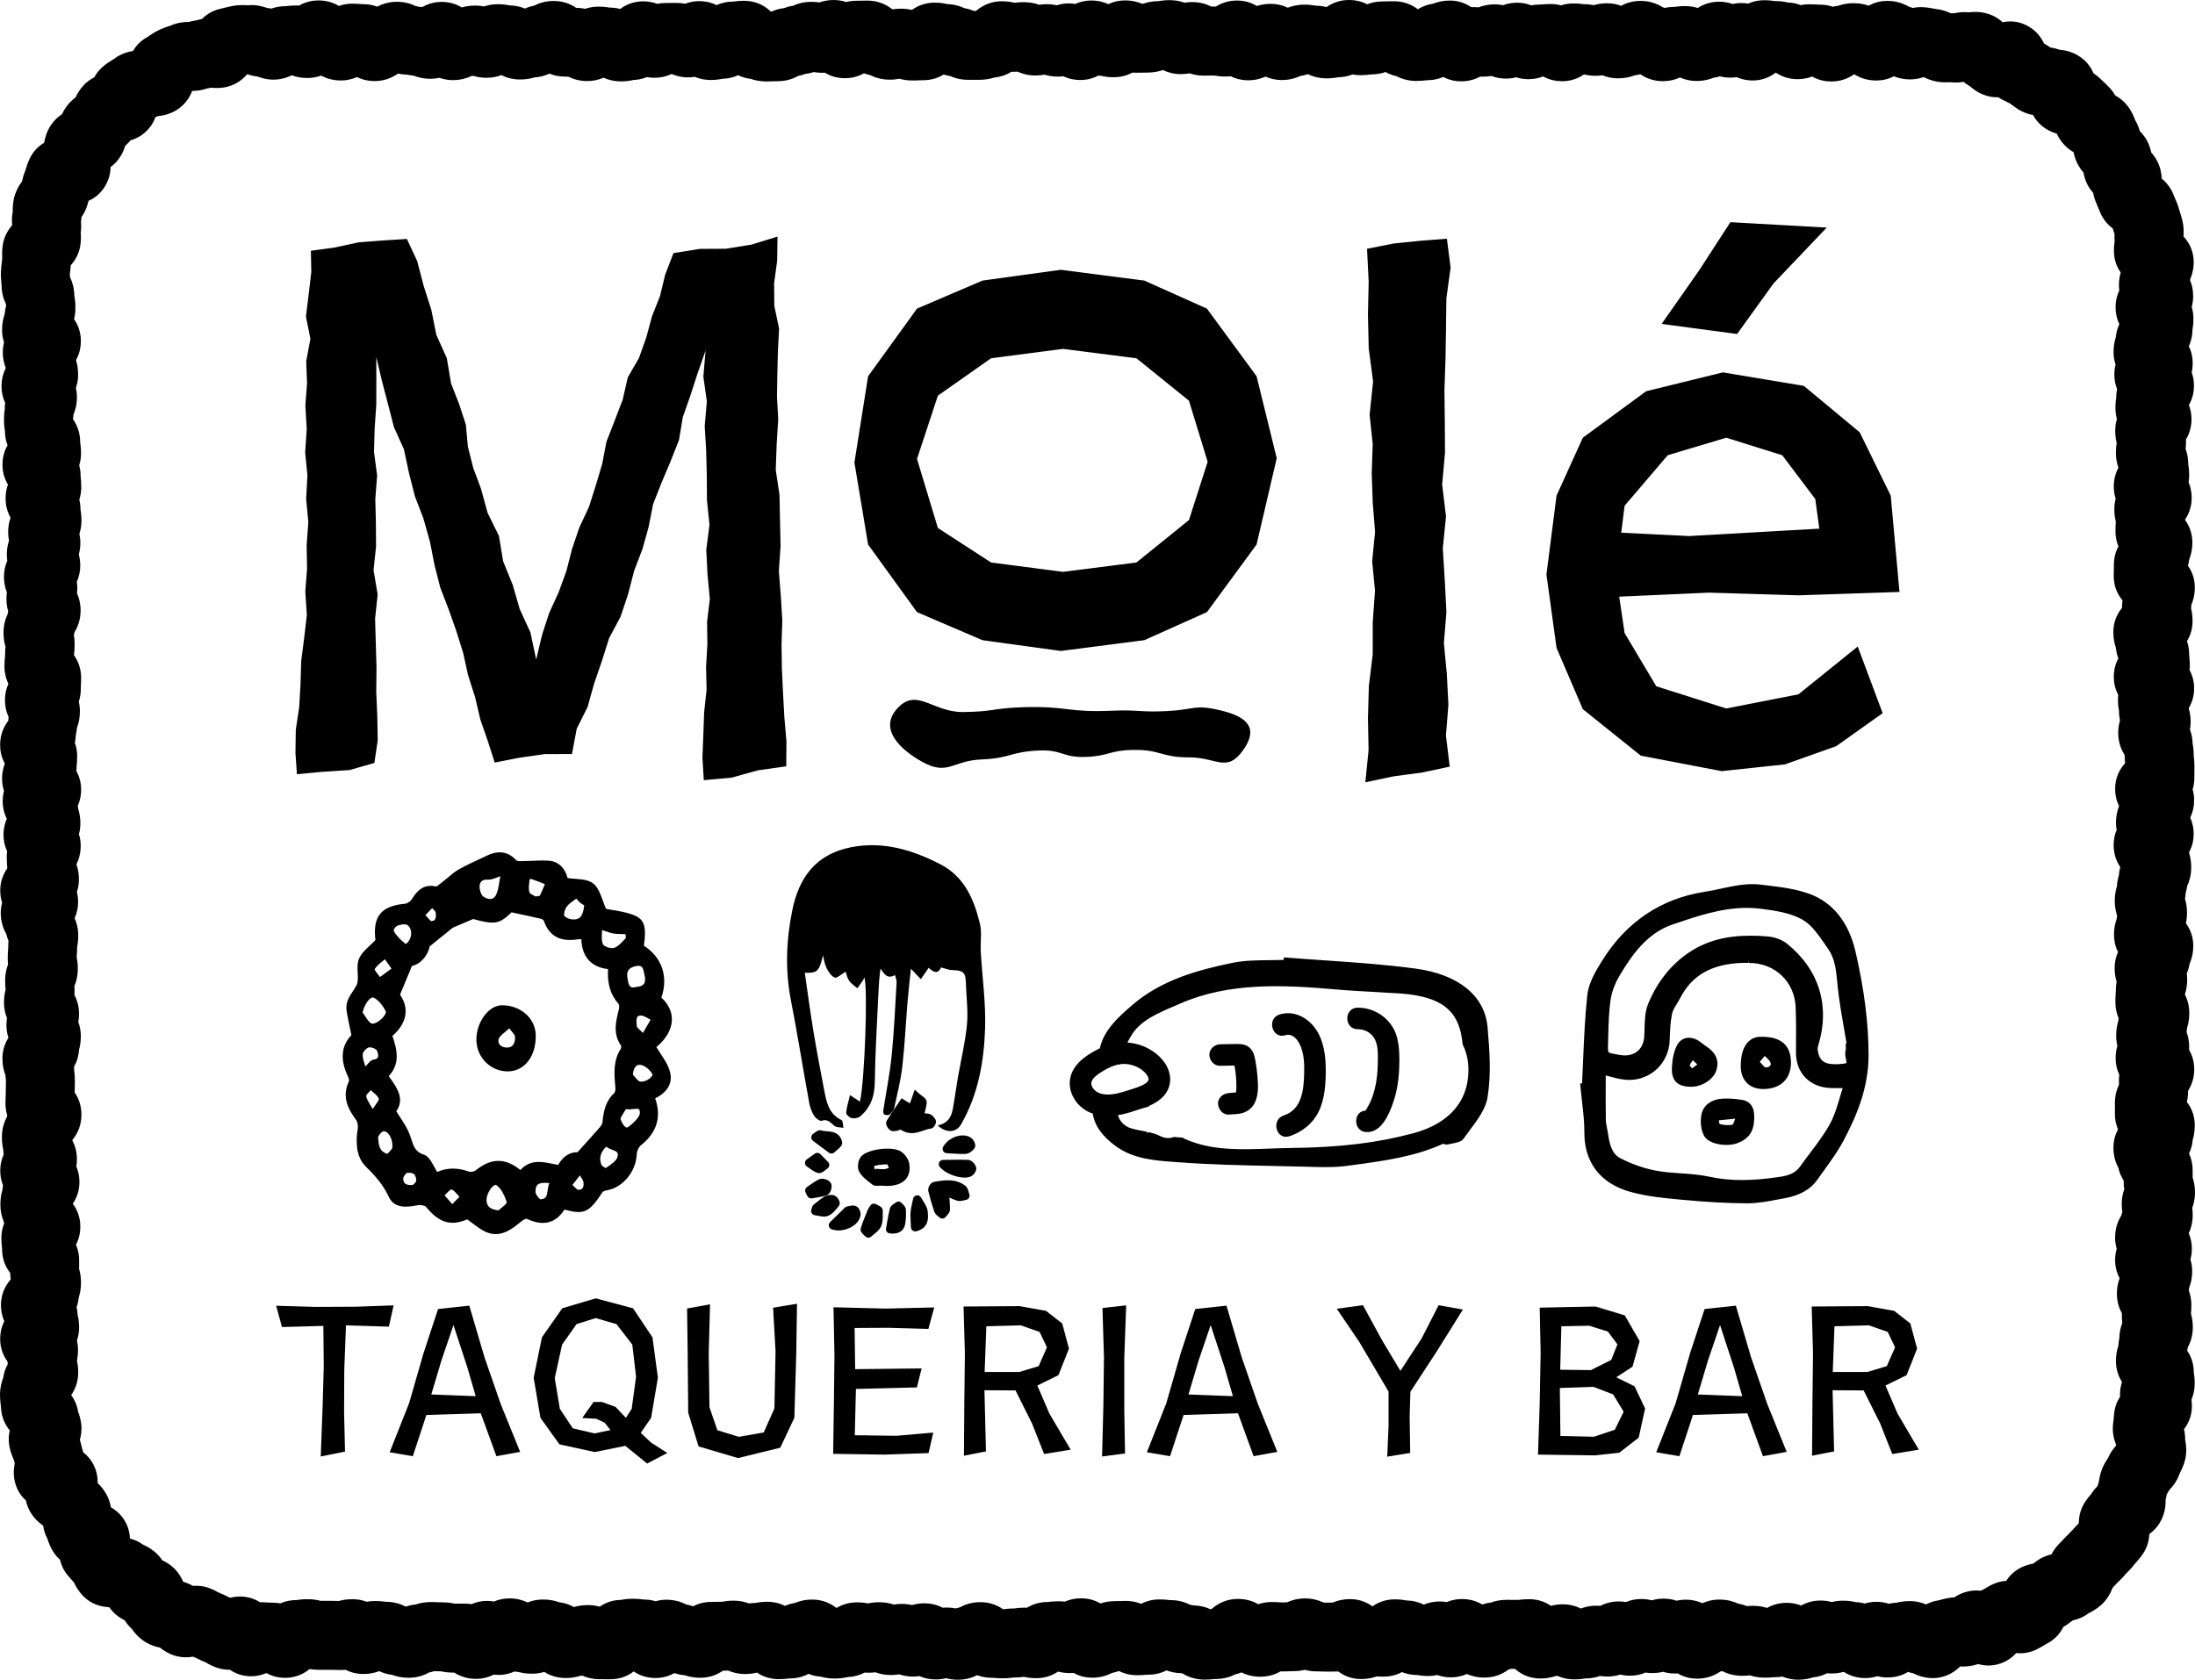<?xml version="1.0" encoding="UTF-8"?>
<svg id="_レイヤー_1" xmlns="http://www.w3.org/2000/svg" width="509.479" height="389.996" version="1.1" viewBox="0 0 509.479 389.996">
  <!-- Generator: Adobe Illustrator 29.6.0, SVG Export Plug-In . SVG Version: 2.1.1 Build 207)  -->
  <path d="M423.457,271.619c1.555-2.154,3.163-4.382,4.429-6.774,2.88-5.442,5.824-12.055,5.825-19.836,0-7.39-.993-15.269-3.036-24.089-1.564-6.752-5.234-11.37-10.611-13.356-3.231-1.193-6.751-1.616-10.156-2.026l-1.143-.139c-.645-.079-1.319-.12-2.004-.12-2.495,0-4.924.525-7.273,1.033-1.214.262-2.469.534-3.696.722-10.242,1.571-18.308,6.985-23.973,16.091-1.553,2.496-3.093,5.161-3.388,7.898-.55,5.108-.772,10.318-.987,15.357-.073,1.717-.146,3.434-.232,5.15l-.44.047.094,1.036c.099,1.092.226,2.196.35,3.264.268,2.319.544,4.717.529,7.041-.046,6.977,3.751,11.882,10.69,13.812,3.888,1.081,8.13,1.474,11.538,1.79,6.227.577,10.993.844,15.452.866h.093c2.471,0,4.934-.471,7.317-.926.488-.093.975-.186,1.461-.275,3.505-.641,5.979-2.056,7.562-4.328.523-.75,1.06-1.495,1.598-2.239h.001ZM373.251,241.773c.015-.49.028-.981.041-1.472.073-2.724.149-5.54.549-8.23.261-1.757.985-3.707,2.039-5.49,2.971-5.029,6.519-9.955,12.313-11.93,5.575-1.901,11.34-3.867,17.254-3.867,1.076,0,2.146.066,3.179.196,3.468.436,7.082.994,9.8,2.573,2.104,1.223,3.724,3.589,5.29,5.877.225.329.449.656.672.977,1.527,2.194,1.785,4.846,2.058,7.653.042.434.084.869.131,1.302.356,3.283.933,6.581,1.491,9.77.18,1.027.359,2.054.532,3.082l-.184.029v.902c0,.122.011.25.023.378.004.041.01.082.012.122-.294.745-.133,1.541-.001,2.187.062.306.166.818.106.959h0c-.005,0-.143.114-.639.174-.705.085-1.345.128-1.904.128-2.912,0-3.694-1.11-4.061-3.026-.078-.405-.068-.828.026-1.131,2.883-9.31.32-17.781-7.216-23.854-1.126-.907-2.821-1.531-4.534-1.67-1.41-.114-2.693-.169-3.924-.169-5.753,0-10.279,1.234-14.246,3.883-4.178,2.79-7.37,6.791-9.487,11.891-.748,1.801-.802,3.802-.855,5.738-.019.708-.037,1.377-.088,2.036-.2,2.621-1.927,4.249-4.508,4.249-.149,0-.3-.005-.454-.016-.221-.016-.458-.055-.71-.097l-.061-.01c-1.244-.208-2.319-.388-2.516-.62-.198-.234-.163-1.396-.129-2.519v-.005ZM420.179,267.641c-.791,1.044-1.609,2.124-2.379,3.215-.936,1.325-2.314,2.036-4.609,2.376-3.448.511-6.268.749-8.876.749-2.69,0-5.159-.254-7.545-.776-2.198-.481-4.466-.636-6.66-.787-1.89-.13-3.844-.264-5.692-.608-2.758-.514-5.639-1.517-8.331-2.902-1.835-.944-2.467-2.959-2.853-5.694-.061-.435-.147-.86-.231-1.272-.135-.668-.263-1.3-.274-1.903-.046-2.767-.039-5.494-.031-8.381.002-.651.004-1.306.005-1.966.195.052.388.105.579.157,1.354.369,2.633.718,3.983.841.304.028.61.042.912.042,5.063,0,9.176-4.002,9.363-9.11l.014-.394c.071-1.967.144-4.001.55-5.884.16-.742.622-1.493,1.11-2.288.261-.425.531-.864.767-1.324,2.74-5.327,7.333-7.924,14.454-8.174.105-.004.21-.005.314-.005.179,0,.358.004.537.008.194.004.388.008.582.008l.035-.529h.035v.529c6.102,0,10.668,4.397,10.859,10.454.096,3.052.115,6.306.062,10.24-.065,4.785,3.122,8.139,7.932,8.346.462.02.924.026,1.423.026.374,0,.769-.004,1.201-.008.092,0,.185-.002.28-.003-.212.679-.409,1.346-.603,2-.679,2.291-1.319,4.455-2.348,6.334-1.273,2.328-2.948,4.539-4.568,6.679l.003.004ZM211.061,270.247c-.146-1.016-.94-2.221-1.889-2.865-1.994-1.351-7.938-.598-9.352,1.19-.701.884-.898,2.563-.406,3.457.645,1.172,1.859,2.086,2.93,2.894l.184.138c.406.308.959.274,1.497.243.187-.011.375-.021.525-.017.44.04.859.06,1.258.06,1.964,0,3.414-.481,4.32-1.438.841-.886,1.155-2.118.934-3.662h0ZM205.315,271.449c-.41.043-.843.007-1.301-.031-.207-.017-.414-.033-.62-.043l-.167-.009-.25.17c-.029-.256-.068-.597-.08-.823,1.026-.271,2.071-.396,3.062-.374.09.15.216.471.296.675.02.051.04.101.06.15-.351.13-.681.252-1.001.285h.001ZM209.282,279.32c-.158-.195-.387-.32-.637-.346-.246-.03-.499.049-.694.207-.094.076-.208.147-.321.221-.415.268-.932.601-1.088,1.205-.274,1.059-.458,2.132-.653,3.269-.075.438-.153.892-.239,1.364-.045.25.012.509.159.716.147.208.371.348.623.387.288.046.563.068.824.068,1.51,0,2.541-.755,2.817-2.111.198-.971.259-2.024.197-3.416-.027-.604-.449-1.021-.758-1.326-.081-.08-.163-.158-.228-.237h-.002ZM214.294,278.879c-.172-.271-.345-.542-.487-.814-.196-.377-.609-.587-1.028-.528-.42.06-.757.378-.84.794-.058.29-.125.58-.191.869-.161.705-.328,1.434-.389,2.194-.062.763-.023,1.492.021,2.337.02.375.041.772.054,1.203.009.305.157.59.402.771.174.13.384.198.597.198.086,0,.173-.011.258-.034,2.939-.783,2.756-3.089,2.668-4.196l-.021-.293c-.059-.946-.583-1.772-1.045-2.501h.001ZM217.046,261.197c.316-.618.204-1.056.055-1.312-.237-.41-.748-1.122-1.511-1.285-.341-.073-.682-.107-1.009-.125.225-.777.441-1.58.514-2.41.07-.802-.586-1.275-1.165-1.694-.17-.122-.349-.249-.499-.382l-1.115-.992-1.114,3.184-1.936-1.189-1.181,1.748c-.756,1.112-1.538,2.263-2.265,3.453-.241.396-.209.868.095,1.407.262.464.71,1.017,1.356,1.017.332.032,1.116-.045,1.728-.358l.419.237c.771.437,1.51.593,2.207.593.987,0,1.89-.313,2.679-.588.591-.205,1.149-.399,1.673-.452.436-.044.805-.338,1.066-.851h.003ZM203.361,279.593c-.467-.277-1.07-.13-1.358.331-.048.076-.101.152-.154.229-.16.23-.34.493-.472.816l-.156.384c-.499,1.225-1.014,2.491-1.419,3.788-.237.76.361,1.297.757,1.651.091.082.184.162.252.237.181.199.435.317.704.327h.037c.256,0,.502-.098.688-.274.198-.188.421-.365.643-.544.611-.489,1.304-1.044,1.638-1.838.393-.935.384-1.96.376-2.864-.002-.242-.005-.484,0-.721.019-.713-.565-1.011-.991-1.229-.152-.078-.339-.173-.547-.296l.002.003ZM219.738,267.747c.472.022.918.05,1.347.077.805.05,1.576.098,2.338.098.226,0,.451-.004.676-.014.855-.036,1.636-.694,2.044-1.245.59-.796-.12-1.998-.667-2.42-.742-.57-1.783-.759-2.932-.532-1.525.301-2.88,1.249-3.625,2.536-.175.302-.18.674-.013.979.167.307.482.504.831.521h.001ZM197.906,284.704c1.09-.704,1.743-1.645,1.841-2.65.065-.683-.35-1.798-1.175-2.065-.577-.188-1.154-.054-1.618.054-.098.022-.196.046-.293.064-.429.082-.68.375-.828.548l-3.168,3.102c-.248.243-.353.598-.275.937s.325.613.654.726c.508.172,1.054.257,1.612.257,1.11,0,2.265-.334,3.25-.971v-.002ZM82.661,303.386l-9.48.044-9.088-.262,1.355,4.936,9.611-.262.088,9.437-.263,9.219-.437,11.665,5.636-1.136-.219-9.087.044-9.874.393-10.354,9.961.306,1.093-4.937-8.695.306h0ZM116.555,233.408h-.123c-1.174.016-2.389.621-3.42,1.705-1.587,1.668-2.521,4.169-2.436,6.526.144,3.968,3.367,7.109,7.237,7.109.077,0,.156-.002.234-.004,3.818-.126,6.408-3.602,6.3-8.453-.087-3.882-3.499-6.885-7.793-6.885v.002ZM117.823,243.214c-.758.037-1.43-.199-1.813-.638-.29-.332-.388-.754-.291-1.253.108-.561.775-1.117,1.548-1.762.294-.245.616-.513.937-.808.188.242.372.463.542.667.44.527.787.943.803,1.262.038.731-.056,2.442-1.727,2.531h.001ZM256.239,315.138l-.13,10.879-.306,12.145,5.33-.699-.175-9.961v-12.321l.437-12.101-5.505.612.35,11.446h-.001ZM224.19,278.593c.303-.044.568-.225.721-.489s.177-.585.064-.868c-.053-.134-.09-.284-.13-.433-.138-.519-.309-1.163-.877-1.574-2.339-1.691-5.014-1.21-7.163-.824-.378.067-.721.322-.992.735-.149.229-.48.824-.336,1.426.384,1.605.843,3.198,1.365,4.736.181.533.596.859.93,1.121.091.072.184.144.263.219.187.181.436.28.694.28.031,0,.062,0,.092-.004.29-.027.553-.179.722-.416.064-.09.148-.179.229-.269.307-.34.728-.806.729-1.45.002-.903-.064-1.803-.143-2.743.583.275,1.154.528,1.76.721.586.183,1.169.041,1.639-.074.146-.035.292-.073.432-.094h.001ZM323.468,180.248l6.527-.868,6.499-1.383-.878-7.214.571-7.187-.369-7.157-.679-7.143.587-7.177-.38-7.401-.459-7.404.744-7.403-.895-7.4.663-7.403-.051-7.398-.084-7.126.248-7.119.118-7.117.088-7.111.983-7.096-.865-6.71-5.947.455-6.394.652-6.195,1.227.38,7.63-.166,7.742.179,7.725,1.013,7.701-.806,7.751.718,6.796-.23,6.81.239,6.802.537,6.794-.67,6.806.656,6.805-.527,7.406-.003,7.417-.896,7.377-.21,7.406.144,7.417-.744,7.486,6.551-1.386.003-.002ZM437.636,321.691l4.893-2.403,2.446-6.16-1.572-5.854-3.757-2.927-6.117-1.092-13.019.087.306,10.922-.131,11.446-.088,12.276,5.112-1.005-.35-14.199,7.208.044,3.845,7.689,2.796,7.078,6.159-1.006-4.936-8.388-2.796-6.509h.001ZM433.441,318.545h-8.039l.393-10.616,7.995-.218,4.369,1.529,1.704,3.582-1.923,4.369-4.5,1.355h.001ZM217.986,269.895c-.16.356-.098.772.158,1.067,1.256,1.441,3.831,2.45,5.741,2.45.614,0,1.16-.104,1.571-.332.518-.288,1.371-1.206,1.092-2.123-.204-.671-.962-1.621-1.853-1.661-1.295-.061-2.575-.041-4.059-.016-.55.009-1.129.019-1.747.024-.391.004-.743.234-.903.59h0ZM509.192,318.62v-.008c-.001-1.44-.323-3.259-1.522-5.029v-.026c.043-.218.085-.446.122-.693.595-1.095,1.18-2.665,1.18-4.688,0-1.314-.188-2.323-.429-3.167v-.007c.047-.516.094-1.098.094-2.039,0-1.168-.199-2.281-.597-3.336.04-.215.073-.438.099-.67.369-.966.686-2.205.686-3.816,0-.807-.101-1.739-.41-2.725.251-.899.337-1.749.337-2.488,0-1.031-.166-2.276-.725-3.576.469-1.008.918-2.426.918-4.239,0-.618-.042-1.17-.111-1.668.365-.954.646-2.138.646-3.539,0-1.438-.246-2.563-.545-3.468l-.004-1.738c0-1.387-.279-2.686-.838-3.894.538-1.098.778-2.19.855-3.174.258-.858.479-1.923.479-3.348,0-1.593-.387-3.58-1.839-5.43.172-.705.284-1.502.284-2.385v-.228c.95-1.496,1.43-3.162,1.43-4.98,0-1.313-.265-2.919-1.198-4.507.016-.229.024-.463.024-.704,0-1.348-.259-2.492-.597-3.421.044-.293.079-.606.101-.941.279-.871.525-1.994.525-3.448,0-1.812-.471-3.265-1.027-4.363.294-.89.54-2.015.54-3.447,0-.515-.036-.997-.098-1.447.313-.705.532-1.443.655-2.215.407-.935.847-2.334.847-4.147,0-1.533-.36-3.447-1.701-5.258.143-.685.252-1.51.252-2.551,0-1.23-.204-2.271-.468-3.115.074-.41.129-.859.158-1.357.145-.481.277-1.027.366-1.664.455-.984.921-2.418.921-4.271,0-1.394-.21-2.439-.467-3.312-.006-.084-.013-.169-.021-.252.815-1.484,1.057-2.986,1.057-4.245,0-1.093-.185-2.405-.8-3.75.604-1.249.908-2.602.908-4.05,0-.764-.09-1.625-.347-2.521.293-.952.394-1.869.394-2.679,0-.572.006-.858.011-1.145.007-.364.014-.729.014-1.457,0-1.062-.071-1.719-.144-2.3l-.017-.13c-.003-.048-.003-.104-.003-.174,0-1.166-.116-1.989-.264-2.754-.017-1.126-.219-2.201-.609-3.223.098-.554.157-1.164.157-1.829,0-1.252-.191-2.278-.454-3.135.997-1.688,1.264-3.356,1.264-4.66,0-1.072-.196-2.613-1.057-4.194.033-.328.05-.661.05-1,0-1.011-.06-1.635-.122-2.188-.022-.203-.023-.207-.023-.411,0-1.212-.21-2.261-.509-3.146,1.005-1.626,1.29-3.291,1.29-4.653,0-1.238-.154-2.169-.343-2.955.004-.069.01-.128.016-.186.019-.197.038-.405.054-.638.403-.949.803-2.304.803-4.028,0-1.278-.277-3.2-1.604-5.062.146-.477.251-.967.317-1.472.383-.978.712-2.234.712-3.873,0-1.488-.346-3.419-1.715-5.312,1.235-1.803,1.561-3.649,1.561-5.098,0-1.047-.169-2.291-.721-3.57.09-.53.136-1.074.136-1.634,0-1.19-.106-1.952-.207-2.573l-.004-.027v.002-.002c0-1.439-.28-2.622-.612-3.534.054-.473.089-1.015.089-1.668,0-.177-.003-.348-.009-.513,1.012-1.695,1.283-3.377,1.283-4.69,0-1.179-.2-2.288-.603-3.327.918-1.595,1.177-3.191,1.177-4.481,0-.931-.132-1.998-.534-3.096.175-.749.239-1.465.239-2.107,0-1.167-.208-2.556-.901-3.953.638-1.367.835-2.702.845-3.82.108-.635.222-1.415.222-2.629,0-.807-.101-1.73-.399-2.698.254-.898.342-1.754.342-2.504,0-1.455-.304-2.68-.719-3.679.011-.076.022-.152.032-.23.409-1.016.964-2.695.773-4.783-.211-2.306-1.228-3.975-2.324-5.152.042-.78.11-2.079-.253-3.626-.193-.823-.426-1.558-.613-2.147-.078-.245-.156-.489-.227-.737-.291-1.023-.658-1.841-.926-2.438-.062-.137-.127-.271-.161-.355-.649-1.938-1.824-3.262-2.873-4.136-.048-1.075-.266-2.479-.99-3.929-.431-.865-.948-1.57-1.462-2.141-.185-.968-.542-2.062-1.225-3.162-.459-.739-.965-1.341-1.426-1.818-.205-.758-.532-1.638-1.079-2.538-.292-.809-.82-2.173-1.937-3.516-.854-1.028-1.82-1.73-2.692-2.215-.379-.659-.886-1.375-1.569-2.059-.758-.758-1.487-1.457-2.173-2.083-.424-.386-.858-.709-1.292-.98-.51-1.234-1.358-2.519-2.777-3.593-1.904-1.44-3.917-1.783-5.153-1.891-.766-.282-1.487-.437-2.103-.524-.388-.275-.842-.575-1.368-.869-.021-.012-.043-.023-.065-.036-.726-1.521-2.024-3.333-4.438-4.402-1.897-.84-3.666-.86-5.171-.541-.883-.802-2.062-1.581-3.598-2.018-1.79-.511-3.326-.396-4.262-.289-1.41-.148-2.604.045-3.412.223-.298-.017-.579-.025-.83-.018-.852-.41-2.025-.853-3.44-.981-.146-.021-.29-.052-.435-.08-.637-.122-1.51-.29-2.574-.339-.843-.034-1.612.041-2.292.176-.29-.104-.598-.199-.923-.28-1.114-.661-2.783-1.355-4.986-1.355-1.285,0-2.83.252-4.354,1.115-.891-.314-2.057-.584-3.475-.584-1.537,0-2.721.283-3.663.616-.407.044-.805.113-1.194.208-1.071-.365-2.091-.483-2.96-.483-.397,0-.596-.013-.794-.025-.453-.029-.906-.058-1.812-.058-.652,0-1.286.062-1.9.186-1.063-.414-2.086-.575-2.976-.606-.768-.177-1.671-.327-2.942-.327l-.015.007-.113-.017c-.598-.089-1.332-.184-2.478-.184-.948,0-2.263.153-3.649.784-1.364-.231-2.501-.155-3.62.089-.984-.354-2.034-.532-3.145-.532-1.382,0-3.16.3-4.941,1.453-.909-.289-1.866-.435-2.867-.435-1.113,0-1.827.087-2.408.168l-.191.014c-.744,0-1.465.08-2.164.242-.161-.056-.323-.106-.487-.152-1.139-.719-2.86-1.479-5.163-1.479-1.615,0-3.118.379-4.501,1.141-1.039-.393-2.144-.59-3.311-.59s-2.166.185-2.998.439c-.646-.132-1.377-.216-2.208-.216h-.094l-.125-.016c-.576-.078-1.282-.162-2.385-.162-.843,0-1.814.11-2.83.441-.854-.228-1.664-.307-2.375-.307-.929,0-1.504.044-2.013.09-.147.013-.294.026-.589.026-.652,0-1.287.062-1.902.186-1.202-.465-2.348-.608-3.305-.608-1.15,0-2.236.191-3.254.574-.631-.129-1.282-.194-1.95-.194-1.55,0-2.803.324-3.743.692-.447-.033-1.027-.063-1.714-.047-1.83-1.26-3.703-1.525-4.953-1.525-1.645,0-2.907.333-3.906.729-1.087.153-2.302.524-3.517,1.294-1.631-1.236-3.5-1.861-5.58-1.861-.753,0-1.129.01-1.505.02-.274.007-.549.014-1.097.014-1.433,0-2.638.293-3.597.664-1.292-.661-2.699-.992-4.21-.992-1.479,0-3.377.341-5.217,1.645-.72-.187-1.551-.314-2.49-.325-.697-.127-1.51-.241-2.688-.241-1.628,0-2.918.353-3.832.71-1.446-.696-2.844-.896-3.971-.896-1.279,0-2.353.22-3.207.494-1.599-.979-3.24-1.259-4.596-1.259-1.795,0-3.43.465-4.899,1.399-.396-.005-.796-.002-1.071,0-1.084-.551-2.562-1.045-4.418-1.045-.661,0-1.267.059-1.815.152-.938-.349-2.063-.597-3.378-.597-1.172,0-1.946.108-2.65.229-1.448.006-2.585.266-3.501.583-.121.002-.229.004-.333.006-.949-.39-2.263-.758-3.913-.758-1.114,0-2.475.193-3.884.865-1.209-.564-2.519-.849-3.919-.849-1.114,0-2.424.189-3.748.804-1.785-.281-3.182-.041-4.343.311-.677-.154-1.449-.255-2.312-.255-.653,0-1.242.051-1.775.135-.937-.348-2.083-.606-3.429-.606-1.043,0-1.691.068-2.263.138-.759-.185-1.697-.342-2.94-.342-1.649,0-3.862.426-5.974,2.224h-.513c-.579-.238-1.301-.47-2.157-.612-.929-.442-2.271-.902-4-.959-.772-.182-1.682-.334-2.958-.334-1.503,0-3.426.351-5.277,1.692-.714-.172-1.561-.296-2.528-.296-.708,0-1.337.058-1.897.149-.056-.02-.112-.038-.169-.057-1.68-1.305-3.602-1.964-5.735-1.964-.773,0-1.16.012-1.546.023-.263.009-.526.017-1.053.017-.694,0-1.478.075-2.303.287-1.036-.348-2.031-.463-2.896-.463-1.328,0-2.445.241-3.349.56-.544-.086-1.155-.139-1.852-.139-1.843,0-3.269.46-4.254.912-.833.124-1.542.332-2.15.562-1.166.139-2.146.466-2.937.832-2.11-2.042-4.468-2.54-6.265-2.54-1.11,0-1.822.086-2.402.167l-.198.014c-1.094,0-2.418.187-3.787.822-1.419-.716-2.831-.93-4.011-.93-.946,0-2.083.141-3.282.603-.621-.125-1.26-.188-1.917-.188-.698,0-1.047.004-1.396.009-.301.003-.602.007-1.204.007-.675,0-1.331.066-1.967.199-1.176-.443-2.296-.581-3.233-.581-1.548,0-3.502.369-5.351,1.764-.716-.185-1.521-.304-2.415-.311-.638-.11-1.422-.226-2.639-.226-1.075,0-2.103.168-3.081.505-.634-.137-1.335-.222-2.102-.223-1.547-1.06-3.292-1.594-5.215-1.594-1.972,0-3.507.553-4.556,1.088-.833.16-1.544.407-2.129.667-.958-.399-2.131-.701-3.521-.728-.725-.146-1.573-.274-2.785-.274s-2.259.21-3.145.51c-.611-.12-1.296-.197-2.052-.197-1.29,0-2.314.192-3.146.431-1.64-1.003-3.305-1.283-4.652-1.283-1.28,0-2.885.256-4.511,1.196-.142-.009-.286-.015-.434-.019-.313-.067-.649-.131-1.026-.183-1.031-.511-2.512-1.017-4.433-1.017s-3.449.533-4.564,1.131c-1.17-.444-2.29-.583-3.234-.583-.308,0-.462-.014-.616-.026-.522-.045-1.067-.085-1.983-.085-.896,0-1.953.125-3.066.524-1.426-.85-3.007-1.278-4.728-1.278-1.296,0-2.903.261-4.507,1.191-.223-.014-.452-.021-.688-.021-1.083,0-1.777.079-2.343.154l-.254.017c-1.215,0-2.28.242-3.156.552-.319-.064-.66-.118-1.021-.153-.98-.354-2.562-.806-4.495-.62-.052-.002-.104-.005-.157-.008-.71-.034-1.901-.092-3.262.16-.823.152-1.578.341-2.243.507-.246.062-.489.122-.733.18-1.859.437-3.217,1.364-4.201,2.352-.364.066-.742.157-1.13.278-.086.017-.173.031-.259.047-.427.077-.993.179-1.641.356-.97.008-2.564.101-4.261.849-.155.063-.319.113-.482.168-.616.209-1.46.494-2.384.955-.903.45-1.636.945-2.171,1.307-.148.101-.293.205-.427.284-1.562.871-2.581,2.031-3.257,3.186-1.171.188-2.796.629-4.331,1.79-.133.094-.277.177-.419.265-.56.347-1.326.82-2.121,1.481-.962.8-1.638,1.692-2.113,2.585-.77.384-1.544.912-2.272,1.639-1.02,1.02-1.649,2.12-2.047,2.975-.531.422-1.172.988-1.789,1.729-.604.726-1.036,1.477-1.35,2.19-.874.566-1.773,1.354-2.535,2.465-1.085,1.579-1.462,3.167-1.636,4.187-1.23.726-2.435,1.829-3.28,3.521-.514,1.029-.803,1.988-.995,2.623-.035.116-.067.232-.105.346-.4.931-.615,1.798-.749,2.476-.533.71-1.182,1.719-1.621,3.029-.55,1.641-.556,3.102-.544,3.946-.25,1.313-.192,2.433-.14,3.147-.004.031-.008.062-.012.094-.966,1.092-1.897,2.621-2.182,4.682-.151,1.09-.133,2.024-.12,2.707.003.15.009.299.011.353-.023.255-.056.517-.088.78-.076.628-.171,1.409-.208,2.248-.048,1.049.041,1.949.105,2.607.016.162.036.324.042.436,0,1.895.491,3.36.995,4.394.02.155.041.305.064.45-.153.566-.282,1.216-.344,1.983-.322.919-.601,2.099-.601,3.624,0,.87.116,1.866.464,2.899-.215.827-.291,1.616-.291,2.317,0,1.454.303,2.675.698,3.657-.775,1.506-.995,2.978-.995,4.163,0,1.388.279,2.686.839,3.89-.051.414-.081.855-.081,1.325v.092l-.015.126c-.079.576-.163,1.283-.163,2.388,0,1.211.112,1.985.217,2.616,0,1.174.202,2.285.604,3.33-.918,1.577-1.18,3.171-1.18,4.476,0,1.34.277,2.995,1.268,4.629-.363.997-.545,2.06-.545,3.184,0,1.625.383,3.133,1.153,4.52-.32.909-.554,2.007-.554,3.285,0,.756.077,1.441.198,2.053-.302.888-.514,1.941-.514,3.158,0,.533.041,1.034.112,1.505-.598,1.349-.774,2.645-.774,3.705,0,1.437.295,2.645.679,3.617-.062.476-.099,1.003-.099,1.592,0,1.053.159,1.984.404,2.798-.057.226-.106.46-.149.702-.455.976-.938,2.426-.938,4.314,0,1.325.207,2.378.465,3.236-.054.503-.1,1.094-.1,1.97,0,.134-.008.269-.023.405-.063.556-.124,1.184-.124,2.199,0,1.142.204,2.547.92,3.998-.534,1.175-.803,2.447-.803,3.812,0,1.386.279,2.687.839,3.898-.033.283-.056.58-.066.892-1.258,1.644-1.894,3.526-1.894,5.624,0,1.237.239,2.772,1.099,4.334-.432,1.091-.648,2.25-.648,3.472,0,.857.113,1.835.447,2.848-.222.839-.301,1.641-.301,2.355,0,1.482.317,2.858.956,4.127-.591,1.331-.768,2.619-.768,3.684,0,1.112.192,2.461.842,3.844-.058.428-.091.88-.091,1.357,0,.93.044,1.504.09,2.013.013.146.026.294.026.587v.038c-1.281,1.79-1.625,3.664-1.625,5.161,0,.836.108,1.797.432,2.801-.233.862-.313,1.682-.313,2.402,0,2.133.651,3.764,1.283,4.87.136.588.316,1.115.512,1.581-.036.397-.058.844-.058,1.357,0,.28-.013.42-.026.561-.048.516-.095,1.098-.095,2.039,0,.58.029,1.077.077,1.523-.371.951-.677,2.178-.677,3.674,0,.945.047,1.53.096,2.048.003.038.007.077.011.118-.202.783-.372,1.749-.372,3.029,0,1.257.229,2.443.689,3.556-.08.504-.127,1.051-.127,1.64,0,1.027.154,2.012.461,2.951-1.096,1.735-1.388,3.48-1.388,4.848,0,1.583.309,2.814.691,3.801.027.421.065.763.105,1.081l.017.14c.003.05.003.108.003.184,0,.53-.008.795-.016,1.061-.011.385-.023.771-.023,1.541,0,.436-.012.653-.023.872-.023.432-.046.864-.046,1.729,0,.971.136,1.894.408,2.77-.032.12-.062.242-.089.365-.557,1.053-1.15,2.629-1.15,4.67,0,1.227.138,2.104.312,2.896.012.406.047.793.101,1.162-.615,1.358-.796,2.672-.796,3.75,0,1.012.157,2.188.648,3.393-.076.38-.123.749-.149,1.102-.25.849-.465,1.9-.465,3.312,0,1.755.409,3.114.786,4.028.022.141.047.283.077.428-.478,1.189-.63,2.351-.63,3.348,0,1.049.068,1.697.138,2.271l.017.143c.003.051.003.11.003.188,0,1.555.376,3.577,1.886,5.53.013.549.06,1.041.127,1.489-1.824,2.049-2.276,4.281-2.276,5.991,0,1.069.179,2.368.788,3.719-.746,1.442-.967,2.882-.967,4.084,0,1.519.357,3.454,1.719,5.306.001.222.008.434.02.637-.539.976-.885,2.021-1.037,3.133-.396.992-.737,2.267-.737,3.93,0,.957.099,1.812.171,2.437.024.205.054.408.063.606.105,2.298,1.053,4.019,2.023,5.222-.239,1.045-.34,2.292-.081,3.688.252,1.353.717,2.421.995,3.06l.051.117c.065.27.131.534.199.793-.262,1.249-.421,3.037.243,5.02.525,1.567,1.38,2.726,2.337,3.585.118.575.303,1.171.572,1.778.909,2.057,2.369,3.307,3.346,4.008.032.041.064.081.097.121.139.888.417,1.916.972,2.966.243.748.65,1.993,1.56,3.32.425.619.894,1.139,1.382,1.575.259,1.179.79,2.421,1.77,3.603.465.558.965,1.117,1.462,1.665.378.798,1.029,2.043,2.202,3.216,1.928,1.927,4.195,2.453,5.978,2.524.492.698,1.139,1.423,1.994,2.07.546.413,1.096.736,1.62.99.409.665.944,1.357,1.646,1.994.593.847,1.663,2.22,3.46,3.223,1.125.627,2.204.937,3.068,1.105.608.491,1.417,1.053,2.436,1.504,1.951.862,3.794.844,5.211.606.208.087.426.173.656.254l.19.1c.486.253,1.167.606,2.029.915.699.433,1.913,1.15,3.54,1.53.75.176,1.469.246,2.137.231.979.676,2.202,1.227,3.718,1.437,1.907.267,3.537-.139,4.771-.653,1.1.587,2.547,1.1,4.323,1.1,1.627,0,3.74-.41,5.722-2.036.596.102,1.29.172,2.117.172l2.609.003c.514,0,.771.009,1.029.018.395.014.79.027,1.58.027.366,0,.708-.015,1.028-.04,1.29.644,2.687.968,4.18.968,1.44,0,2.648-.295,3.607-.665.806.381,1.822.727,3.039.868.956.358,2.184.669,3.782.669,2.083,0,3.688-.621,4.795-1.242.429-.084.818-.188,1.173-.3.041.002.08.004.119.006.389.021.778.041,1.484.045.743.16,1.616.297,2.85.297h.194c1.504.962,3.181,1.447,5.01,1.447,1.192,0,2.641-.22,4.106-.974,1.323.143,2.969.101,4.806-.721.299.045.61.077.935.095.809.219,1.812.409,3.164.409,1.083,0,2.04-.168,2.87-.426,1.472.943,3.125,1.42,4.942,1.42,1.417,0,2.514-.231,3.389-.502.174-.011.342-.024.504-.041,1.037.462,2.342.818,3.918.818l1.242.005c.34.002.681.005,1.361.005,1.574,0,3.546-.38,5.396-1.807,1.753,1.197,3.566,1.521,5.018,1.521,1.28,0,2.848-.253,4.408-1.139.679.229,1.478.419,2.422.499.906.311,2.071.582,3.582.582,1.931,0,3.68-.539,5.239-1.622.461,0,.868-.021,1.239-.052,1.018.443,2.334.809,3.932.809,1.098,0,2.004-.14,2.765-.329,1.781,1.202,3.604,1.521,5.038,1.521,1.083,0,1.778-.079,2.344-.153l.256-.018c1.565,0,3.01-.354,4.331-1.064,1.008.418,1.986.603,2.857.659.824.23,1.847.431,3.221.431,1.25,0,2.148-.146,2.954-.333,1.411-.05,2.735-.395,3.968-1.037.272.017.563.025.877.025.617,0,1.158-.038,1.643-.101.936.353,2.123.634,3.555.634.735,0,1.386-.063,1.965-.162.877.293,1.958.516,3.235.516.519,0,1.007-.038,1.466-.105,1.152.514,2.4.771,3.739.771.938,0,1.762-.116,2.466-.283.768.207,1.682.356,2.734.356,1.878,0,3.367-.505,4.452-1.059,1.043.401,2.158.604,3.34.604.286,0,.429.013.572.026.511.046,1.089.092,2.024.092,1.122,0,1.84-.089,2.425-.172l.171-.013c1.055,0,1.758-.08,2.329-.161.742.173,1.657.32,2.866.32,1.404,0,3.233-.31,5.065-1.527.772.204,1.675.343,2.734.343.29,0,.575-.012.857-.036,1.524.858,3.065,1.109,4.345,1.109,1.985,0,3.529-.561,4.584-1.105.597-.115,1.13-.275,1.597-.451,1.309.651,2.72.979,4.221.979.946,0,1.531-.048,2.049-.096.138-.014.276-.026.552-.026,1.516,0,2.926-.333,4.227-1.002.902.347,2.021.624,3.342.654.131.028.266.055.406.081,1.156.713,2.83,1.409,5.033,1.409.995,0,1.61-.057,2.155-.115.211-.023.224-.024.445-.024,2.008,0,3.532-.552,4.563-1.078.469-.103.956-.247,1.453-.448,1.029.504,2.494.994,4.386.994,1.681,0,3.241-.411,4.675-1.236.161.003.336.005.528.005.86,0,1.291-.022,1.721-.045.22-.012.44-.023.88-.023.943,0,1.78-.122,2.508-.305.777.216,1.677.362,2.693.362.467,0,.7.011.933.021.417.02.833.038,1.667.038.743,0,1.115-.009,1.486-.018.258-.006.517-.012.997-.013,1.814,1.381,3.753,1.753,5.315,1.753,1.468,0,2.635-.267,3.584-.611.423.029.903.052,1.616.052,1.224,0,2.734-.233,4.26-1.051,1.097.442,2.269.67,3.516.68.635.108,1.416.223,2.629.223.706,0,1.391-.072,2.055-.218.985.354,2.036.532,3.146.532,1.088,0,2.382-.183,3.702-.78.95.411,2.329.832,4.096.832,2.076,0,3.952-.624,5.619-1.881.166-.048.325-.098.478-.149.099,0,.189.003.28.004.212.003.424.007.712.009,1.99,1.778,4.186,2.232,5.907,2.232,1.487,0,2.636-.262,3.552-.57.134-.012.266-.025.394-.041,1.195.543,2.483.816,3.856.816,1.19,0,1.951-.106,2.571-.206l.031-.005s-.003.002,0,.002c1.356,0,2.493-.252,3.408-.58.527.078,1.119.127,1.793.127,1.023,0,1.999-.151,2.926-.456.732.178,1.49.267,2.273.267,1.031,0,2.278-.166,3.579-.727,1.238.204,2.734.17,4.051-.178,1.09.333,2.305.456,3.442.381,1.585.94,3.196,1.209,4.52,1.209,1.933,0,3.715-.544,5.336-1.638.121-.035.238-.071.354-.11.073.016.146.029.221.043,1.019.509,2.52,1.037,4.485,1.037.739,0,1.321-.043,1.826-.105.855.285,1.991.538,3.374.538.917,0,1.461-.04,1.983-.085.154-.013.309-.026.617-.026.55,0,1.089-.044,1.615-.133,1.298.558,2.549.726,3.587.726,1.478,0,2.617-.257,3.522-.555.982-.097,2.086-.364,3.211-.945.34.035.695.055,1.065.055,1.075,0,2.011-.158,2.809-.388,1.483.963,3.15,1.448,4.985,1.448.822,0,1.787-.106,2.811-.437.761.197,1.556.297,2.384.297,1.713,0,3.298-.427,4.748-1.283.374.125.782.238,1.223.325,1.094.542,2.965,1.285,5.308,1.075,2.592-.238,4.396-1.519,5.553-2.665.789.038,1.89.024,3.125-.265.363-.085.708-.188,1.033-.306,1.438.412,3.19.548,5.123-.098,1.664-.558,2.875-1.507,3.744-2.445,1.398.138,3.045-.008,4.764-.866.752-.374,1.405-.762,1.982-1.103.229-.136.456-.271.68-.396,1.787-.997,2.867-2.392,3.529-3.743.3-.158.602-.339.902-.546.458-.314.875-.63,1.242-.919,1.018-.233,2.359-.682,3.688-1.665l.073-.038c.671-.348,1.795-.93,2.906-1.943,1.452-1.322,2.178-2.818,2.581-3.905.344-.358.678-.716,1.001-1.069.15-.165.314-.319.475-.478.453-.443,1.016-.995,1.588-1.684.114-.131.241-.253.364-.378.446-.453,1.057-1.074,1.66-1.871.11-.142.236-.274.358-.411.421-.473.998-1.12,1.557-1.936,1.106-1.609,1.477-3.25,1.532-4.652.955-.713,2.021-1.764,2.791-3.306.933-1.87,1.028-3.619,1.004-4.743.12-.451.2-.859.26-1.207.184-.285.391-.623.599-1.015.748-.767,1.784-2.003,2.394-3.816l.052-.102c.336-.648.898-1.735,1.232-3.158.451-1.929.195-3.591-.003-4.563.021-.914-.1-1.741-.277-2.456.913-1.191,1.738-2.828,1.836-4.975.031-.684-.015-1.321-.102-1.898.504-1.166.758-2.414.758-3.736,0-1.207-.11-1.979-.214-2.608h0ZM409.429,16.058l.044.007h-.058l.014-.007ZM365.254,16.813h.005-.1.095ZM87.016,387.738l.065-.003.018.002h-.083ZM365.345,373.903s.003-.002,0-.002h.011l-.011.002ZM491.855,187.148c-.36.912-.718,2.209-.718,3.847,0,.523.042,1.099.155,1.702-.526,1.234-.694,2.451-.694,3.499,0,1.874.508,3.58,1.529,5.11-.155.575-.275,1.228-.326,1.954-.212.7-.398,1.538-.46,2.594-.264.864-.486,1.934-.486,3.356,0,1.326.237,2.435.532,3.311-.039.265-.072.548-.096.853-.329.926-.611,2.11-.611,3.642,0,1.188.216,2.603.936,4.021-.526,1.172-.791,2.438-.791,3.79,0,1.21.199,2.242.468,3.093-.117.617-.193,1.317-.193,2.112,0,.34-.013.509-.026.679-.04.507-.075,1.035-.075,1.924,0,1.482.315,2.725.735,3.729-.029.232-.052.476-.068.731-.263.862-.484,1.93-.484,3.353,0,.881.11,1.676.281,2.379-.244.815-.407,1.759-.407,2.828,0,1.138.199,2.494.859,3.869-.061.438-.091.885-.091,1.342,0,.422.003.726.007.978-.491,1.042-.937,2.463-.937,4.23v2.605c0,1.062.171,2.3.716,3.554-.821,1.497-1.063,3.006-1.063,4.262,0,2.035.589,3.608,1.152,4.671.229,1.034.636,2.012,1.223,2.931v.204c0,.671.054,1.273.142,1.817-.338.928-.59,2.062-.59,3.392,0,.703.054,1.32.141,1.87-.093.27-.181.559-.257.866-.699,1.137-1.423,2.83-1.423,5.077,0,.771.093,1.659.373,2.602-.279.944-.372,1.837-.372,2.609,0,1.214.23,2.716,1.051,4.249-.348.93-.634,2.124-.634,3.572,0,1.628.385,3.146,1.159,4.553-.005.2-.008.42-.008.664,0,.589.038,1.116.101,1.596-.368.933-.654,2.085-.678,3.447-.105.529-.201,1.125-.245,1.883-.294.89-.551,2.03-.551,3.504,0,1.395.301,3.145,1.409,4.861-.313.944-.47,1.939-.47,2.979,0,.153.003.304.01.451-.669,1.035-1.225,2.345-1.373,3.956l-.034.379c-.055.609-.104,1.196-.189,1.806-.292,2.112.223,3.866.679,4.993.005.067.011.134.017.199-.606.66-1.334,1.603-1.872,2.866-.365.543-.953,1.43-1.414,2.617-.459,1.185-.625,2.231-.722,2.873-.128.362-.229.717-.307,1.059-.515.494-1.023,1.095-1.467,1.82-.035.041-.071.082-.106.123-.366.43-.92,1.077-1.456,1.941-1.033,1.665-1.319,3.343-1.317,4.735-.06.061-.121.121-.181.182-.352.358-.79.803-1.249,1.355-.152.176-.327.334-.495.498-.378.37-.752.743-1.1,1.125-.506.555-1.035,1.104-1.568,1.637-.799.799-1.354,1.646-1.748,2.416-1.019.248-2.339.715-3.633,1.693-.202.153-.402.31-.601.467-1.002.167-2.269.519-3.563,1.319-1.236.768-2.104,1.715-2.719,2.686-.93.058-1.931.269-2.962.725-.862.381-1.551.805-2.008,1.085-.065.041-.131.082-.197.122-.266.112-.518.234-.757.363-1.027-.129-2.166-.082-3.393.267-1.104.313-2.009.788-2.727,1.269-.45.021-.944.072-1.473.17-.574.107-1.136.249-1.696.397-.173.046-.345.098-.468.123-1.125.156-2.094.509-2.918.951-.949-.396-2.219-.771-3.75-.771-1.27,0-2.212.161-3.009.354-.641.026-1.264.114-1.867.263-.919-.302-1.893-.453-2.916-.453-.79,0-1.713.098-2.694.399-.682-.188-1.392-.295-2.131-.321-.775-.184-1.688-.338-2.969-.338-.96,0-1.81.126-2.55.317-.767-.21-1.652-.351-2.648-.351-1.266,0-2.846.25-4.449,1.162-1.213-.479-2.376-.628-3.351-.628-1.64,0-3.171.392-4.589,1.178-.835-.264-1.915-.486-3.213-.486-.566,0-1.04.025-1.458.065-.565-.226-1.232-.43-1.998-.56-.987-.467-2.445-.956-4.343-.956-1.624,0-2.958.378-4,.85-1.345-.632-2.673-.825-3.795-.825-.797,0-1.525.091-2.184.241-1.811-.613-3.905-.646-5.749-.089-.73-.189-1.55-.309-2.46-.309-1.019,0-2.247.162-3.53.706-.542-.095-1.099-.142-1.668-.142-1.528,0-2.951.339-4.264,1.02-.293-.021-.604-.033-.936-.033-1.462,0-2.667.293-3.616.658-1.288-.648-2.687-.976-4.188-.976-1.068,0-1.99.151-2.754.355-1.745-1.217-3.571-1.551-5.046-1.551-1.089,0-1.787.081-2.355.156l-.245.017c-.59,0-.885-.005-1.18-.009-.355-.006-.709-.011-1.419-.011-1.544,0-2.734.286-3.68.625-.694.076-1.364.228-2.01.454-1.424-.84-2.998-1.263-4.707-1.263-1.044,0-2.278.168-3.542.71-1.748-.303-3.65-.114-5.301.581-1.24-.61-2.578-.93-4.006-.953-.716-.14-1.554-.264-2.756-.264-1.471,0-3.356.337-5.186,1.622-1.785-1.318-3.681-1.677-5.214-1.677-1.698,0-3.042.391-4.011.804-.025,0-.05,0-.075.002-.278.006-.557.013-1.113.013-.452,0-.685-.01-.911-.021-1.034-.49-2.478-.957-4.289-.957-1.786,0-3.188.436-4.197.899-.042.002-.083.004-.125.006-.22.012-.44.023-.88.023-.354,0-.531-.014-.708-.026-.499-.037-1.02-.07-1.895-.07-1.073,0-2.096.167-3.069.503-1.129-.637-2.707-1.226-4.733-1.226-1.676,0-3.943.44-6.094,2.323-.081.029-.16.06-.237.091-1.011-.474-2.287-.852-3.833-.887-.281-.06-.581-.116-.912-.163-1.059-.542-2.583-1.081-4.527-1.081-.076,0-.134,0-.179-.003l-.145-.018c-.576-.07-1.226-.14-2.279-.14-1.528,0-2.949.339-4.259,1.019-1.115-.449-2.298-.675-3.544-.675-.831,0-1.246.019-1.661.037-.235.011-.47.021-.94.021-1.309,0-2.409.233-3.298.537-1.575-.934-3.179-1.202-4.504-1.202-1.336,0-2.595.26-3.774.78-.442-.057-.917-.089-1.429-.089-1.1,0-1.804.083-2.378.161l-.222.016c-1.32,0-3.016.273-4.737,1.318-.148-.004-.301-.007-.459-.007-1.141,0-1.871.094-2.466.182l-.131.01c-1.122,0-1.84.089-2.425.172l-.056.011c-1.57-1.103-3.347-1.659-5.309-1.659-2.063,0-3.653.607-4.732,1.195-.337.073-.655.162-.955.261-.625-.126-1.328-.208-2.107-.208-.333,0-.652.015-.957.041-1.291-.676-2.709-1.017-4.247-1.017-1.074,0-2.02.165-2.834.406-.694-.163-1.484-.27-2.369-.27-.708,0-1.336.059-1.898.151-.894-.309-1.995-.542-3.301-.542-1.083,0-1.93.118-2.651.274-.683-.138-1.487-.242-2.546-.242-1.724,0-3.32.432-4.782,1.3-1.967-1.554-4.038-1.945-5.623-1.945-1.755,0-3.116.409-4.037.793-.801.119-1.567.341-2.298.666-1.459-.738-2.895-.952-4.069-.952s-2.012.121-2.781.273c-.543.008-1.039.05-1.492.114-.956-.366-2.136-.645-3.533-.645-1.157,0-1.974.113-2.735.258-.667,0-1.021.01-1.374.02-.274.007-.548.014-1.097.014-1.528,0-2.942.337-4.238,1.015-.472-.168-1.005-.319-1.607-.428-1.048-.538-2.588-1.094-4.564-1.094-.764,0-1.63.09-2.536.351-.953-.291-1.867-.391-2.67-.391l-.062.003-.12-.017c-.584-.082-1.301-.17-2.42-.17-1.164,0-1.984.115-2.748.262-1.463.021-3.248.379-4.952,1.584-.792-.229-1.697-.378-2.715-.378-1.368,0-2.395.2-3.253.446-.012,0-.023,0-.035.002-1.048-.596-2.184-.965-3.399-1.104-.941-.344-2.152-.644-3.728-.644-1.416,0-2.613.287-3.598.686-1.065-.511-2.472-.943-4.209-.943-1.03,0-2.279.166-3.585.728-1.431-.233-3.241-.265-5.245.615-.513-.085-1.039-.127-1.579-.127h-2.363c-.743-.159-1.614-.296-2.847-.296-.438,0-.656-.012-.875-.023-.432-.022-.864-.046-1.728-.046-1.488,0-2.635.261-3.548.566-.862.08-1.628.264-2.297.497-1.082-.568-2.618-1.117-4.578-1.117l-.065.003-.121-.017c-.584-.082-1.301-.17-2.42-.17-.678,0-1.304.065-1.877.173-1.048-.396-2.161-.597-3.333-.597-1.32,0-2.32.186-3.157.416-.189-.003-.333-.008-.478-.013-.395-.014-.79-.027-1.58-.027l-2.164-.002c-.782-.199-1.753-.373-3.056-.373-1.182,0-1.938.104-2.554.2l-.055.009c.006,0,.006-.003-.006-.003-1.071,0-2.353.178-3.668.763-.375-.067-.771-.113-1.184-.132-.325-.016-.648-.025-.971-.036-.425-.014-.847-.021-1.267-.061-.447-.041-.876-.048-1.284-.025-.837-.53-1.839-.965-3.034-1.188-1.476-.273-2.79-.144-3.882.136-.103-.036-.207-.072-.314-.107-.048-.024-.097-.051-.146-.075-.471-.245-1.165-.605-2.035-.917-.075-.04-.15-.082-.225-.123-.489-.266-1.158-.63-2.013-.961-1.446-.562-2.799-.665-3.958-.572-.18-.104-.369-.207-.567-.306-.589-.294-1.162-.505-1.69-.659-.53-1.244-1.48-2.857-3.294-4.102-.519-.356-1.037-.635-1.527-.855-.444-.665-1.029-1.362-1.807-2.009-1.058-.88-2.109-1.389-2.749-1.682-.981-.715-2-1.139-2.969-1.378-.057-1.508-.478-3.245-1.74-4.913-.812-1.073-1.755-1.819-2.682-2.345-.155-.916-.46-1.974-1.058-3.046-.661-1.185-1.45-2.028-2.022-2.579.034-1.047-.112-2.211-.585-3.433-.653-1.683-1.67-2.856-2.759-3.686-.005-.017-.009-.032-.014-.049-.204-.717-.403-1.437-.576-2.173-.058-.245-.121-.479-.188-.7.307-1.055.5-2.36.294-3.844-.167-1.209-.508-2.178-.712-2.756l-.006-.017c-.253-1.553-.889-2.803-1.586-3.77,1.082-1.565,1.627-3.329,1.627-5.271,0-1.085-.123-1.947-.291-2.681.139-.678.245-1.493.245-2.521,0-.66-.067-1.397-.255-2.174.382-1.077.509-2.12.509-3.027,0-1.262-.158-2.197-.346-2.989-.022-.539-.092-1.126-.239-1.741.274-.762.42-1.503.484-2.188.284-.877.538-2.011.538-3.487,0-1.341-.194-2.357-.436-3.207,0-.247.003-.429.005-.61.003-.347.007-.694.007-1.388,0-1.05-.171-2.312-.747-3.622.787-1.476,1.019-2.953,1.019-4.183,0-1.504-.352-3.447-1.744-5.345,1.214-1.792,1.535-3.624,1.535-5.061,0-1.063-.173-2.309-.726-3.576.103-.581.142-1.131.142-1.63,0-1.859-.496-3.34-1.063-4.44.013-.036.026-.073.039-.11,1.375-1.703,2.07-3.665,2.07-5.857,0-1.896-.519-3.613-1.562-5.145v-.059c0-.53.008-.795.016-1.061.011-.385.023-.771.023-1.541,0-1.053-.069-1.703-.14-2.278l-.017-.14c-.003-.05-.003-.108-.003-.185,0-.254-.008-.498-.023-.734.771-1.362,1.069-2.712,1.142-3.864.227-.819.424-1.836.424-3.204,0-1.156-.195-2.258-.585-3.303.105-.573.17-1.205.17-1.894,0-1.558-.352-3.006-1.06-4.341.017-.269.026-.553.026-.854,0-.511-.014-.916-.034-1.262.417-.983.783-2.298.783-3.934,0-1.168-.119-1.997-.27-2.762.004-.178.015-.288.024-.398.046-.489.09-1.04.095-1.922.133-.706.252-1.531.252-2.72,0-1.653-.39-3.003-.845-4.027.626-1.359.813-2.684.813-3.781,0-.691-.074-1.468-.282-2.283.353-1.04.47-2.043.47-2.917,0-1.434-.252-2.576-.58-3.508.542-1.089.993-2.518.993-4.291,0-.809-.102-1.741-.407-2.723.25-.895.335-1.742.335-2.481,0-1.443-.241-2.557-.521-3.442-.02-.229-.046-.454-.082-.677.594-1.314.776-2.604.776-3.691,0-1.271-.248-2.805-1.097-4.325.025-.288.038-.581.038-.877,0-.219,0-.231.024-.44.059-.546.117-1.163.117-2.161,0-.91-.129-1.98-.539-3.104.131-.581.206-1.182.224-1.801.111-.495.211-1.046.268-1.718.37-.967.681-2.199.681-3.792,0-.772-.086-1.519-.26-2.237.313-.933.47-1.923.47-2.967,0-.432.012-.648.023-.864.024-.435.048-.869.048-1.739,0-1.462-.334-3.355-1.649-5.225,0-.174,0-.179.022-.365.065-.562.128-1.195.128-2.223,0-.795-.074-1.492-.19-2.108.069-.218.133-.449.19-.692.679-1.127,1.379-2.802,1.379-5.013,0-1.59-.362-2.904-.836-3.951.038-.386.061-.803.061-1.257,0-.513-.038-.997-.104-1.452.617-1.367.798-2.685.798-3.759,0-.957-.131-1.813-.333-2.567.214-.771.354-1.653.354-2.642,0-.798-.086-1.517-.218-2.153.28-.863.477-1.884.477-3.058s-.109-1.952-.232-2.658c-.004-.767-.094-1.507-.271-2.221.304-.922.457-1.899.457-2.927,0-1.037-.065-1.677-.133-2.244-.014-.121-.021-.241-.021-.36,0-.736-.084-1.568-.324-2.44.314-.986.421-1.935.421-2.766,0-1.156-.097-1.896-.188-2.499l-.009-.108c0-1.958-.556-3.739-1.673-5.336l.012-.093c.039-.281.079-.595.109-.971.397-.941.798-2.297.798-4.025,0-.743-.08-1.461-.24-2.151.394-1.111.519-2.169.519-3.063,0-1.391-.208-2.434-.464-3.304-.003-.051-.007-.103-.011-.153.865-1.547,1.112-3.097,1.112-4.362,0-1.48-.336-3.325-1.578-5.093.184-.748.316-1.638.316-2.737,0-1.162-.114-1.98-.259-2.745-.021-1.82-.496-3.236-.985-4.244-.008-.085-.016-.165-.023-.242-.014-.14-.031-.28-.04-.419.02-.311.065-.629.103-.944.049-.406.097-.81.134-1.201.916-1.023,1.811-2.44,2.163-4.329.25-1.347.188-2.479.132-3.21.146-1.05.109-1.951.066-2.567.063-.38.102-.738.125-1.067.384-.566.792-1.272,1.119-2.113.233-.603.391-1.164.503-1.658,1.428-.647,2.924-1.744,3.986-3.648.846-1.516,1.107-2.999,1.149-4.203.627-.464,1.253-1.051,1.816-1.796.807-1.065,1.266-2.147,1.539-3.085.267-.24.545-.511.827-.818.148-.163.287-.326.417-.489,1.133-.329,2.359-.913,3.49-1.945,1.193-1.088,1.901-2.32,2.322-3.481.192-.06.389-.128.589-.205,1.068-.108,2.672-.399,4.312-1.416,1.98-1.226,3.02-2.925,3.59-4.392.045-.016.091-.031.137-.048.846-.015,2.047-.106,3.385-.573.068-.013.137-.024.205-.037.201-.036.438-.079.705-.134.963.107,2.391.166,3.992-.289,2.011-.569,3.402-1.72,4.35-2.835h.061c.604.205,1.397.428,2.334.528.922.351,2.376.802,4.158.715,1.603-.072,2.9-.544,3.836-.998.928.348,2.124.634,3.574.634.941,0,2.047-.138,3.196-.569,1.101.589,2.638,1.139,4.597,1.139,1.078,0,2.388-.182,3.748-.802,1.459.729,2.887.939,4.048.939,1.949,0,3.742-.553,5.37-1.664.072-.021.142-.043.211-.065.589.131,1.243.218,1.961.235.462.1.974.19,1.591.245.891.35,2.2.718,3.869.718.627,0,1.333-.062,2.081-.235,1.116.409,2.192.542,3.119.542,1.856,0,3.292-.469,4.29-.934.142-.021.279-.043.413-.067.837.26,1.873.461,3.095.461,1.356,0,2.511-.264,3.459-.622,1.097.556,2.54,1.018,4.335,1.018,1.398,0,2.449-.213,3.324-.474,1.464-.099,2.634-.486,3.507-.891,1.107.461,2.297.693,3.564.693.369,0,.601.006.797.012,1.063.529,2.54,1.024,4.402,1.024,1.337,0,2.601-.26,3.789-.782,1.044.475,2.383.855,4.014.855,1.242,0,2.133-.144,2.934-.326.95-.032,2.03-.211,3.133-.672.621.117,1.208.161,1.735.161,1.419,0,2.75-.293,3.992-.88,1.188.523,2.46.787,3.806.787.484,0,1.018-.037,1.584-.135,1.284.566,2.544.742,3.614.742,1.187,0,2.028-.124,2.802-.28,1.062-.022,2.32-.227,3.615-.835,1.021.508,2.033.758,2.955.857.914.318,2.092.599,3.627.599.831,0,1.246-.019,1.661-.037.235-.011.47-.021.94-.021,2.068,0,3.664-.611,4.762-1.22.613-.122,1.152-.289,1.63-.47.755-.084,1.421-.242,1.998-.43.73.126,1.661.201,2.575.15,1.636.997,3.296,1.275,4.639,1.275,1.272,0,2.847-.251,4.427-1.145.468.182.95.323,1.445.425,1.019.515,2.534,1.058,4.528,1.058.865,0,1.61-.086,2.258-.215.794.227,1.782.405,2.944.405.855,0,1.282-.021,1.709-.044.223-.011.446-.022.893-.022,1.351,0,3.04-.283,4.711-1.313.449.142.952.265,1.505.349.952.423,2.362.871,4.187.871l2.6.004c1.45,0,2.566-.244,3.454-.525,1.19-.108,2.576-.467,3.97-1.34.527.014,1.067-.002,1.479-.024,1.041.478,2.414.885,4.102.885.806,0,1.514-.077,2.14-.198.839.261,1.863.456,3.063.456.453,0,.883-.029,1.29-.081,1.418.675,2.793.87,3.912.87,1.237,0,2.716-.234,4.187-1.023.218.022.438.038.661.046.771.18,1.679.332,2.954.332,1.226,0,2.752-.234,4.312-1.083.286.023.583.036.892.036.737,0,1.105-.008,1.474-.016.281-.007.563-.013,1.125-.013,1.491,0,2.654-.269,3.587-.595,1.077.523,2.479.951,4.206.951.732,0,1.397-.072,1.992-.185.896.31,1.964.528,3.201.528.712,0,1.068-.006,1.425-.012.278-.004.555-.009,1.119-.009.642.113,1.431.23,2.65.23.396,0,.783-.022,1.162-.067,1.417.726,2.838.944,4.035.944,1.656,0,3.008-.392,4.045-.859,1.371.617,2.689.798,3.761.798,1.869,0,3.311-.474,4.302-.937.646-.103,1.213-.255,1.698-.42.024.004.048.007.073.01,1.011.48,2.458.957,4.324.957,1.159,0,1.976-.114,2.738-.259.961-.014,2.088-.175,3.255-.646.583.111,1.186.167,1.805.167,1.105,0,1.813-.085,2.391-.164l.211-.015c1.284,0,2.384-.234,3.29-.551.788.445,1.624.764,2.505.953,1.041.54,2.6,1.116,4.613,1.116,1.078,0,1.769-.078,2.332-.151l.269-.018c1.059,0,2.339-.175,3.668-.767,1.556.835,3.072,1.027,4.137,1.027,1.585,0,3.072-.366,4.453-1.101.225.008.474.012.752.012.664,0,1.274-.06,1.828-.157,1.814.69,3.916.793,5.764.31,1.023.329,1.991.436,2.817.436,1.208,0,2.354-.212,3.436-.638,1.566.867,3.12,1.111,4.372,1.111,1.467,0,3.325-.333,5.124-1.587.757.193,1.644.326,2.688.326.57,0,1.1-.044,1.591-.119,1.126.474,2.334.712,3.616.712,1.607,0,2.844-.315,3.826-.691.455-.057.899-.146,1.334-.268,1.562,1.074,3.322,1.616,5.257,1.616,1.399,0,2.72-.285,3.958-.856,1.194.538,2.478.81,3.844.81,1.659,0,2.931-.339,3.938-.743.464-.067.951-.174,1.452-.334,1.242.327,2.634.392,3.933.189,1.329.595,2.62.774,3.695.774,1.337,0,3.403-.304,5.37-1.824,1.802,1.205,3.63,1.521,5.052,1.521,1.187,0,2.312-.205,3.373-.615,1.599.9,3.183,1.15,4.448,1.15,1.967,0,3.742-.558,5.32-1.682,1.162.731,2.858,1.456,5.106,1.456,1.218,0,2.668-.227,4.114-.984,1.002.417,2.243.731,3.724.731,1.269,0,2.358-.257,3.202-.542.788.407,1.947.907,3.386,1.106,1.157.159,2.144.11,2.734.081l.046-.002c1.192.15,2.242.053,3.046-.086.417.344.894.676,1.436.97.648.574,1.735,1.444,3.251,2.032,1.202.467,2.339.619,3.382.581.29.191.6.373.934.539l.522.26c.463.229.921.452,1.376.702.107.075.209.157.313.236.389.295.92.699,1.576,1.106,1.199.744,2.379,1.101,3.361,1.277.472.878,1.137,1.753,2.077,2.533,1.167.971,2.397,1.498,3.436,1.797.355.751.877,1.646,1.676,2.522.727.797,1.505,1.373,2.23,1.796.2.994.602,2.36,1.541,3.729.25.365.508.691.761.981.151.927.457,1.989,1.057,3.064.369.661.785,1.221,1.203,1.692.119.695.325,1.458.676,2.251.301.68.563,1.314.833,2.012.748,1.93,1.987,3.188,3.038,3.996.088.297.182.594.276.891.041.13.083.259.124.388-.021.461-.036,1.063.021,1.76-.121.766-.268,1.976-.071,3.398.212,1.538.785,2.778,1.479,3.767-.211.754-.408,1.73-.408,2.865,0,.46.03.896.085,1.311-.668,1.396-.866,2.763-.866,3.893,0,1.14.201,2.516.879,3.916-.503,1.063-.737,2.104-.821,3.029-.276.868-.525,1.992-.525,3.457,0,.874.117,1.874.467,2.907-.21.818-.285,1.599-.285,2.295,0,1.004.154,2.166.633,3.353-.134.659-.184,1.285-.184,1.852l.006.018-.017.113c-.088.597-.182,1.329-.182,2.473,0,.884.113,1.729.338,2.533-.293.972-.39,1.887-.39,2.671,0,1.183.147,2.104.341,2.883-.101.618-.18,1.346-.18,2.319,0,1.388.26,2.537.577,3.436-.714,1.333-1.073,2.793-1.073,4.368,0,.841.109,1.81.438,2.821-.229.856-.309,1.669-.309,2.384,0,1.245.155,2.176.343,2.964-.005.172-.013.296-.021.419-.03.455-.06.911-.06,1.823,0,1.008.159,2.22.687,3.484-.7,1.315-1.052,2.759-1.052,4.32,0,.535-.008.802-.016,1.069-.011.383-.022.767-.022,1.532,0,1.404.334,3.586,2.028,5.609-.003.047-.008.09-.012.133-.042.435-.082.915-.095,1.613-1.596,1.926-2.01,4.01-2.01,5.653,0,1.503.268,2.662.583,3.584.091.945.309,1.774.578,2.486-.703,1.312-1.057,2.757-1.057,4.323,0,1.06.191,2.576,1.026,4.139-.042.372-.059.726-.059,1.057,0,1.179.11,1.958.234,2.664.005.836.095,1.57.233,2.221-.236.809-.41,1.782-.41,2.913,0,1.821.483,3.51,1.453,5.056.018.101.036.199.055.296.004.705.041,1.225.087,1.667-1.84,2.018-2.305,4.252-2.305,5.992,0,1.164.208,2.554.9,3.952l.014.011ZM492.112,110.371h0v-.009.009ZM112.467,315.159l-3.539-12.014-7.252.786-3.364,10.223-3.364,11.665-4.5,11.359,5.374.917,3.145-9.568,12.627-.393,3.626,9.961,5.504-1.005-4.5-11.096-3.757-10.835ZM100.103,323.766l2.359-7.907,2.796-8.213,3.233,9.873,1.923,6.641-10.311-.393h0ZM187.841,256.152c.185,1.019.602,2.051,1.155,2.947.328.532,1.3,1.251,1.693,1.122,1.544-.507,2.103.521,3.016,1.203.498.372,1.37.306,2.074.437-.15-.624-.091-1.619-.484-1.814-3.007-1.496-3.462-4.211-3.98-6.885-.885-4.572-1.756-9.149-2.515-13.74-.744-4.502-1.34-9.024-2.004-13.56,2.956.064,3.329-.33,4.226-4.033.257.971.366,2.008.815,2.896.44.871,1.077,1.921,1.916,2.254.505.201,1.56-.817,2.52-1.377.186.508.343,1.408.824,2.116.463.681,1.262,1.163,1.913,1.733.449-.641.906-1.277,1.343-1.925.109-.162.156-.362.251-.59.899,1.93.079,24.593-1.019,28.84-.722-.481-1.451-.966-2.287-1.523-.377,1.601-.796,2.837-.891,4.095-.031.406.719,1.12,1.234,1.243.605.145,1.544.01,1.99-.366,2.514-2.118,3.376-4.804,3.417-7.997.084-6.683.513-13.362.808-20.042.091-2.07.208-4.139.512-6.294.866,1.171,1.483,2.542,3.374,1.496.167.719.398,1.201.37,1.669-.345,5.69-.582,11.391-1.15,17.062-.428,4.274-1.302,8.508-1.946,12.764-.045.3.078.835.274.909.354.134.978.155,1.211-.052.467-.414.946-.975,1.07-1.543.695-3.185,1.492-6.369,1.864-9.594.562-4.88.783-9.795,1.19-14.692.22-2.643.527-5.279.802-7.996.884.928,1.595,1.675,2.307,2.422.599-.864,1.198-1.728,1.826-2.633.895.858,2.092,1.684,2.863-.094.974.241,1.838.625,2.706.636,2.363.029,2.989.556,3.048,2.748.089,3.294.565,6.616.265,9.875-.378,4.106-1.384,8.158-2.095,12.237-.325,1.867-.572,3.745-.89,5.613-.4,2.348-.489,4.876-3.793,5.573,1.98,1.892,4.315,1.652,5.374-.181,4.023-6.962,5.345-14.597,5.608-22.316.203-5.93-.665-11.893-1.002-17.845-.123-2.175.304-4.44-.203-6.52-1.345-5.519-3.546-10.869-9.156-13.759-6.391-3.293-13.245-5.447-20.759-3.958-8.416,1.668-12.125,7.32-13.61,14.558-1.422,6.931-1.709,13.919-.339,20.954,1.548,7.954,2.816,15.955,4.265,23.927h-.001ZM215.486,308.541l1.354-4.981-11.315.262-12.059-.305.219,11.316-.131,11.271-.175,11.446,11.927.175,10.223-.35,1.092-4.761-8.519.742-9.699-.13.262-10.748,14.155-.35,1.093-4.412-15.422.175-.131-9.568,7.864-.044,9.263.262h0ZM270.946,165.093c-6.49.327-6.526-.356-13.018-.074-10.037.435-10.081-1.09-20.124-.831-7.17.185-7.14,1.075-14.313,1.129-7.172.054-10.869-6.023-15.482-.53-3.851,4.585.874,9.243,6.119,12.131,5.903,3.249,6.956-.331,13.689-.592s6.671-1.805,13.404-2.077c5.405-.218,5.485,1.717,10.89,1.489s5.362-1.511,10.771-1.621c6.52-.133,6.533,1.739,13.055,1.725,6.521-.014,8.791,3.658,12.583-1.648,3.547-4.963,1.289-7.681-5.019-9.212-6.314-1.533-6.064-.217-12.554.11h-.001ZM212.847,142.122l15.195,6.512,18.201,2.505,19.37-2.505,14.527-6.512,11.522-15.696,4.676-20.038-4.676-19.036-11.522-15.696-14.527-6.512-19.37-2.505-18.201,2.505-15.195,6.512-11.355,15.696-3.173,20.038,3.173,19.036,11.355,15.696h0ZM217.69,91.86l12.357-8.683,16.698-2.171,17.032,2.171,12.19,9.852,4.342,14.193-4.342,13.526-12.19,9.852-17.032,2.171-16.698-2.171-12.357-8.015-4.843-16.03,4.843-14.694h0ZM191.909,262.653c-.444-.032-.864-.062-1.171-.168-.684-.24-1.252.204-1.669.525-.099.076-.197.154-.288.21-.283.174-.462.476-.478.808-.015.331.135.648.401.848l3.685,2.749c.179.133.389.198.598.198.255,0,.508-.097.702-.287.247-.242.5-.452.721-.637.596-.496,1.212-1.01,1.041-1.799-.483-2.226-2.397-2.364-3.541-2.447h0ZM408.556,240.717c-2.848.053-4.535,2.606-4.514,6.831.017,3.267,2.015,5.296,5.216,5.297h.005c2.023,0,3.691-.605,4.825-1.751,1.073-1.083,1.629-2.617,1.609-4.434-.021-1.906-.529-3.317-1.553-4.312-1.181-1.146-3.012-1.68-5.588-1.632h0ZM410.87,247.441c-.22.269-.673.42-1.125.378-.163-.016-.574-.492-.847-.808-.136-.158-.28-.323-.434-.491l1.153-1.352c.075.071.15.143.226.214.5.469.971.912,1.114,1.369.088.283.06.509-.087.689h0ZM411.646,65.817l12.354-12.98-22.363-1.251-7.194,11.103-8.758,12.511,17.515,2.346,8.445-11.729h.001ZM328.62,224.895c-6.903-.946-14.002-1.433-20.867-1.903-3.015-.207-6.03-.413-9.038-.657l-.687-.057-.099.594c-1.086.039-2.194.048-3.271.057-2.867.024-5.833.049-8.626.625-8.14,1.679-16.592,4.032-23.265,9.83-3.073,2.67-6.532,5.684-7.486,9.999-.846.403-1.588.833-2.181,1.2-1.723,1.065-4.083,2.814-4.676,5.693-.632,3.068,1.159,6.385,4.257,7.885.309.149.628.278.955.392.427,2.789,2.207,5.304,5.443,7.632,4.05,2.911,8.937,3.265,13.663,3.606l.925.067c7.411.553,14.978.71,22.297.862,2.229.046,4.457.092,6.684.149l1.312.037c1.219.035,2.455.072,3.694.072,1.658,0,3.32-.065,4.946-.285l1.301-.175c7.117-.953,14.473-1.938,21.09-4.975.015.007.03.013.046.02.251.104.596.25.974.155.288-.072.611-.131.939-.191,1.099-.202,2.235-.411,2.748-1.147.463-.665.964-1.332,1.468-2.003,1.8-2.399,3.662-4.88,4.104-7.584.863-5.279.497-10.719.009-16.291-.638-7.283-6.71-12.244-16.659-13.608h0ZM254.86,253.66c-1-.484-1.704-1.572-1.539-2.377.152-.74.94-1.541,2.409-2.449,1.497-.926,2.725-1.459,3.858-1.686l.279.032.019-.076c.318-.049.639-.087.964-.087,1.743,0,3.526.682,4.773,1.873.661.632,1.06,1.379.971,1.817-.117.575-1.049,1.183-2.772,1.81-.458.142-.908.289-1.352.434-1.052.344-2.045.668-3.038.893-1.897.428-3.436.368-4.574-.183h.002ZM340.766,249.923c-.768,8.276-7.354,11.742-12.745,13.192-8.345,2.244-17.084,3.298-28.336,3.416-1.646.018-3.336.082-4.97.144-6.134.236-12.478.475-18.236-1.653l-.385-.149c-.348-.135-.696-.27-1.042-.425-.085-.038-.158-.084-.23-.129l-.302-.178-.173-.012c-.558-.039-1.116-.086-1.673-.142l-.163-.017-.155.053c-.937.319-1.937.259-2.892-.178l-.929-.424c-.367-.144-.761-.269-1.278-.405l-.691-.184-.085.269c-.061-.061-.119-.119-.173-.177l-.164-.173-1.025-.198c-1.017-.19-1.977-.372-2.888-.692-1.208-.426-2.405-1.581-2.749-2.958.35-.057.695-.102,1.057-.184,1.219-.276,2.372-.652,3.486-1.017.374-.122.739-.241,1.099-.354l.003.011c.097-.033.201-.069.312-.108.417-.128.828-.245,1.239-.349l-.029-.116c1.861-.793,4.271-2.255,4.847-5.081.447-2.191-.434-4.534-2.416-6.43-1.987-1.9-4.66-3.031-7.397-3.224.337-.671.696-1.329,1.108-1.963,2.084-3.211,6.048-4.904,9.881-6.541l1.29-.555c11.347-4.934,23.593-4.358,36.19-3.264,3.103.27,6.264.442,9.32.609,1.802.099,3.604.198,5.403.315,11.234.737,13.964,5.218,14.607,11.72l.075.26c1.054,2.121,1.46,4.573,1.209,7.289v.002ZM367.389,164.652l13.448,10.79,18.767,3.597,14.7-1.565,11.886-4.223,10.79-7.662-5.786-15.482-13.762,11.103-16.733,3.285-16.264-5.161-7.35-12.355-1.252-8.445,20.8-.938,20.799.625,23.457-.782-2.033-22.363-7.193-14.7-12.98-10.79-18.766-3.128-17.828,4.379-14.7,10.79-6.1,13.449-2.345,18.297,2.345,17.046,6.1,14.231v.002ZM377.085,117.424l10.009-11.729,13.605-4.066,12.98,4.066,7.662,10.165.939,6.881-13.762.782-16.42.938-15.796-.782s.783-6.255.783-6.255ZM240.777,321.691l4.893-2.403,2.446-6.16-1.572-5.854-3.757-2.927-6.117-1.092-13.019.087.306,10.922-.131,11.446-.088,12.276,5.112-1.005-.35-14.199,7.209.044,3.845,7.689,2.796,7.078,6.159-1.006-4.936-8.388-2.796-6.509h0ZM236.583,318.545h-8.039l.393-10.616,7.995-.218,4.369,1.529,1.704,3.582-1.923,4.369-4.499,1.355h0ZM297.009,235.534c-3.069.938-1.76,5.766,1.329,4.821,1.598-.488,2.771.883,3.396,2.215.944,2.012,1.031,4.365.978,6.547-.095,3.849-.481,8.46-4.741,9.869-3.041,1.006-1.738,5.836,1.329,4.821,2.835-.938,5.33-2.861,6.695-5.558,1.53-3.023,1.733-6.652,1.727-9.986-.006-3.14-.472-6.634-2.291-9.286-1.874-2.731-5.098-4.461-8.423-3.445v.002ZM155.953,236.791c.043-1.887-.8-3.67-2.442-5.176,1.67-4.818.13-9.383-4.064-12.046.575-4.069.333-6.08-2.348-7.107-1.717-.658-3.496-.949-5.065-1.206-.489-.08-.951-.155-1.372-.237-.27-.618-.503-1.261-.729-1.885-.583-1.605-1.132-3.122-2.212-3.98-1.097-.871-2.604-.987-4.201-1.111-.581-.045-1.178-.091-1.764-.176-.671-2.499-2.271-3.93-4.532-4.041-1.346-.066-2.71-.01-4.028.045-.802.033-1.604.066-2.404.073-.569.012-.862-.107-.951-.202-1.877-2.017-4.09-2.377-6.768-1.106-.551.262-1.104.519-1.657.774-1.636.759-3.328,1.543-4.937,2.454-.87.493-1.651,1.152-2.406,1.79-.426.359-.852.72-1.294,1.049-.156.117-.321.254-.491.395-.297.248-.912.764-1.117.717-2.892-.669-4.419,1.089-5.533,2.896-.335.545-1.084,1.064-1.602,1.112-2.878.265-4.725,1.02-5.813,2.377-1.068,1.333-1.415,3.266-1.086,6.072-.4.419-.826.816-1.24,1.202-1.09,1.015-2.119,1.974-2.616,3.248-.374.958-.315,2.08-.259,3.166.056,1.071.109,2.083-.246,2.81-.249.511-.562.982-.894,1.481-.853,1.284-1.735,2.612-1.428,4.557.207,1.308.478,2.592.765,3.952.113.535.229,1.081.343,1.643-2.396,2.514-2.658,5.757-.776,9.645.198.408.268.926.194,1.083-1.691,3.611-.198,6.437,1.667,8.95.331.445.503,1.383.384,2.09-.45,2.685-.502,6.367,1.806,8.669,2.147,2.141,4.036,4.152,5.399,7.102,1.238,2.678,4.041,2.502,6.621,1.976.747-.151,1.753.03,2.029.365,3.038,3.698,5.734,4.527,9.549,2.896.444.31.874.633,1.296.952,1.124.849,2.186,1.651,3.409,2.106.674.251,1.317.362,1.936.362,2.167,0,4.036-1.372,5.9-2.925.522-.434,1.133-.681,1.285-.634,3.768,1.8,6.71,1.082,8.75-2.135,4.593,1.259,5.735.686,8.834-4.033.072-.109.321-.317,1.176-.474,3.616-.664,6.656-4.432,6.777-8.399.021-.69.472-1.638.966-2.027,3.707-2.929,4.82-6.592,3.312-10.895,2.82-1.388,4.057-3.487,3.488-5.95-.373-1.614-1.331-3.059-2.257-4.456-.323-.486-.654-.986-.958-1.488,2.277-1.888,3.552-4.119,3.602-6.319h.002ZM151.007,236.771l-1.776,3.047c-.216-.218-.42-.411-.606-.587-.413-.392-.804-.761-.822-.973l-.016-.172c-.065-.703-.153-1.667.22-2.064.151-.16.391-.238.733-.238h.069c.539.016,1.125.36,1.747.727.15.088.301.176.451.26h0ZM145.935,225.176c.508-.652,1.451-.854,1.967-.917.107-.013.206-.019.298-.019.892,0,1.105.607,1.341,1.869.05.269.099.527.163.755.223,1.955-.81,2.11-2.005,2.289-.169.025-.333.05-.484.079-.363.07-.638.03-.844-.119-.524-.38-.664-1.478-.777-2.369-.083-.644.032-1.172.341-1.568h0ZM139.732,216.383c.009-.151.018-.303.025-.454l.11.047c.26.08.519.17.777.259.612.212,1.245.431,1.904.532.505.078,1.009.086,1.497.094.396.007.776.013,1.144.054.053.306.088.794.058.898l-.252.27c-.784.844-1.672,1.799-2.572,2.025-.78.198-2.274-.405-2.482-.885-.331-.765-.272-1.772-.21-2.84h.001ZM131.589,210.451c.431-.555,1.034-.99,1.672-1.452.169-.122.339-.245.509-.372.031.038.062.074.092.11.268.321.521.624.819.877.281.238.601.4.883.544l.041.021c-.16,1.51-.525,2.469-1.113,2.927-.459.357-1.121.461-2.021.309-.68-.113-1.455-.612-1.501-.827-.124-.566.16-1.545.62-2.136h0ZM122.863,204.729l.035-.451c.041-.068.207-.194.309-.24.927.303,1.859.676,2.762,1.037l.5.199c-.058.14-.115.279-.172.419-.313.764-.637,1.552-1.009,2.284-.088.023-.248.047-.381.067-.173.026-.371.057-.588.103-.112-.062-.239-.127-.374-.193-.394-.195-.934-.462-1.043-.761-.247-.674-.141-1.584-.039-2.464ZM111.788,204.594c.271-.244.664-.367,1.172-.367.082,0,.166.003.253.01.686.042,1.346-.205,2.187-.526.223-.086.464-.178.727-.273-.072.406-.135.796-.195,1.169-.196,1.224-.366,2.281-.777,3.146-.238.498-.576.808-1.006.921-.565.153-1.305-.041-1.975-.511-.458-.321-.881-1.472-.854-2.323.017-.562.175-.98.468-1.245h0ZM100.307,210.844c.044.045.088.089.133.133.311.307.631.625.681.898.134.742.052,1.373-.22,1.688-.176.204-.44.301-.825.281-.139-.019-.506-.44-.773-.748-.169-.195-.356-.409-.565-.632l1.571-1.62h-.002ZM92.346,214.88c.545-.18,1.073-.272,1.491-.272.322,0,.579.055.726.167.646.49.958,1.305.855,2.235-.1.914-.582,1.731-1.256,2.169-.168-.147-.328-.283-.48-.412-.463-.395-.83-.706-1.138-1.069l-.174-.203c-.438-.508-.935-1.083-.99-1.575.006-.229.561-.904.967-1.039h0ZM88.815,223.156c.179-.143.358-.286.533-.432l1.52,2.161-2.664,1.957c-.093-.122-.195-.25-.3-.383-.312-.393-.879-1.107-.958-1.392.394-.732,1.112-1.306,1.87-1.912h0ZM86.169,231.686c.306-.164.468-.093.521-.068,1.184.52,2.294,2.018,2.87,3.271.07.153-.085.659-.651,1.304-.846.964-2.046,1.627-2.631,1.45-.522-.162-1.018-.927-1.498-1.666-.199-.307-.403-.621-.619-.909.318-1.441,1.209-2.955,2.008-3.381h0ZM84.813,247.626c-.057-.188-.114-.372-.17-.551-.28-.892-.521-1.662-.454-2.342.052-.528.874-1.409,1.441-1.545.066-.016.141-.023.222-.023.573,0,1.45.369,1.614.722.325.697.405,1.291.221,1.631-.141.261-.469.429-.975.501-.539.076-.928.516-1.466,1.124-.131.147-.274.31-.434.483h0ZM86.504,257.471c-.146-.248-.289-.482-.425-.707-.54-.888-.965-1.588-1.098-2.302-.002-.193.505-.738.777-1.031.098-.105.195-.21.289-.314.153.136.312.27.472.403.645.542,1.254,1.054,1.416,1.637.064.23-.48.984-.878,1.534-.175.243-.363.503-.553.78ZM91.074,266.392c-.025.346-.451.777-.827,1.158-.119.12-.235.238-.341.354-1.876-.598-1.992-1.981-2.114-3.441l-.031-.358c-.032-.335.74-1.33,1.185-1.424.06-.013.118-.019.175-.019.326,0,.611.185.805.354.771.673,1.242,2.061,1.147,3.375h0ZM95.722,275.125c-.774.078-1.388-.048-1.731-.362-.272-.249-.405-.645-.396-1.175.006-.379.411-.847.652-1.126.035-.04.067-.078.096-.113.805-.124,1.39-.042,1.74.245.339.278.51.797.521,1.584-.011.262-.621.917-.882.947ZM104.973,279.575l-1.784-2.039c.136-.134.273-.275.41-.418.306-.318.953-.989,1.15-.948.469.085.983.673,1.479,1.24.136.155.271.31.408.458l-1.664,1.707h0ZM116.296,280.521c-.22.18-.427.349-.593.497-1.973-.243-2.706-.872-2.774-2.342-.059-1.254.95-2.98,1.785-3.462.13-.075.24-.112.329-.112.05,0,.094.012.131.036,1.218.783,2.088,2.731,2.459,4.084-.068.266-.926.964-1.338,1.299h0ZM127.125,276.325c-.198,1.389-.352,2.059-1.657,2.118-.308-.068-1.161-1.122-1.173-1.655-.02-.866.134-1.415.482-1.727.329-.294.899-.438,1.755-.438.291,0,.615.017.973.05-.221.533-.304,1.117-.38,1.652h0ZM135.111,275.979c-.219.222-.543.307-.968.252-.165-.021-.461-.314-.775-.626-.151-.149-.316-.313-.501-.485l1.721-2.214c.035.051.069.102.104.151.35.509.681.989.746,1.462.085.623-.037,1.169-.326,1.46h0ZM135.517,265.884l-1.495,1.657c-1.41-.116-3.242.71-4.469,2.919-.407-.071-.815-.154-1.221-.237-2.6-.526-5.285-1.071-7.543,1.434-3.485-2.866-6.802-2.831-10.404.095-.364.294-1.154.413-1.624.243-2.599-.936-5.046-.9-7.285.113-.226-.363-.445-.765-.659-1.156-.716-1.312-1.393-2.553-2.465-2.885-1.929-.598-2.353-1.91-2.889-3.571-.126-.389-.254-.786-.406-1.182-.504-1.318-1.278-2.51-2.097-3.771-.32-.492-.65-1-.979-1.537,2.005-2.838.17-5.438-1.455-7.741-.098-.139-.197-.278-.294-.418,2.671-2.857,1.978-6.047.852-9.341,3.334-2.858,3.986-6.395,1.763-9.562l2.762-6.662c2.235-.53,3.733-2.62,4.121-4.547l1.574-1.285c1.358-1.109,2.452-2.002,3.557-2.876.231-.184.53-.311.847-.444l.179-.076c.793-.345,1.59-.682,2.581-1.101l1.362-.575c5.007,1.358,6.038,1.196,8.913-1.552l1.702.365c1.835.392,3.503.749,5.163,1.145.251.061.561.301.608.438,1.611,4.622,5.145,4.73,8.041,4.31.207-.031.417-.031.668-.033.147,4.102,2.28,6.492,6.2,6.95-.198,3.428.581,5.996,2.434,8.052.138.152.213.793.102,1.239l-.038.148c-.689,2.756-1.402,5.605.544,8.359.056.127.008.577-.098.742-1.787,2.774-1.512,5.834-1.246,8.793l.018.197c.046.514-.101,1.096-.254,1.236-2.055,1.884-2.533,4.386-2.744,6.81-.027.313-.266.743-.67,1.209-1.139,1.312-2.301,2.6-3.654,4.098h-.002ZM143.323,268.613c-.229.88-1.36,1.653-2.358,2.336l-.343.236c-.292-.07-.931-.494-1.024-.729-.608-1.539-.25-2.895,1.127-4.232.417.376.952.576,1.438.759,1.026.384,1.432.581,1.159,1.631h.001ZM145.674,261.747c-.066.044-.149.079-.303.019-.457-.181-1.087-1.025-1.369-2.112.162-.266.343-.578.523-.891.236-.409.568-.984.768-1.27.518.132,1.088.063,1.643,0,.558-.066,1.136-.135,1.374.071.172.151.213.499.218.764.016.976-1.468,2.456-2.854,3.419h0ZM151.275,249.908c-.512.706-1.784,1.373-2.724,1.194-.354-.064-.783-.573-1.162-1.022-.166-.195-.332-.392-.5-.568.094-1.001.395-1.73.857-2.069.303-.223.676-.282,1.109-.171.94.235,2.053,1.154,2.588,2.139.05.092-.016.287-.168.498h0ZM291.449,246.612c-.202-1.182-.412-2.386-1.302-3.269-1.004-.998-2.375-.973-3.682-.948l-3.262.063c-1.307.025-2.561,1.132-2.5,2.5.06,1.333,1.099,2.527,2.5,2.5.834-.016,1.667-.032,2.501-.048.272-.005.545-.01.818-.016.048.255.1.509.142.765.03.181.054.362.084.543.002.014.003.016.005.026.002.023.004.039.007.072.047.438.095.874.128,1.313.061.803.094,1.611.087,2.416-.002.256-.021.508-.038.763-.003.016-.005.021-.009.04-.022.105-.054.208-.079.312-.163.015-.363.038-.378.039-.416.033-.833.065-1.249.098-1.301.102-2.564,1.077-2.5,2.5.057,1.267,1.104,2.609,2.5,2.5,1.083-.085,2.29-.064,3.325-.409,1.167-.39,2.162-1.203,2.7-2.32.885-1.838.792-3.955.641-5.94-.089-1.172-.24-2.342-.439-3.5h0ZM329.986,310.725l-4.937,7.558-4.194-6.99-4.5-8.257-6.072.83,5.242,7.733,6.772,11.49v7.908l-.305,7.209,5.329-.874-.13-8.432.175-5.767,6.159-9.437,6.03-9.655-5.637-1.005-3.931,7.689h-.001ZM315.137,233.954c-3.217.005-3.223,5.005,0,5,1.488-.002,2.898.676,3.734,1.931,1.12,1.683.953,4.118.924,6.05-.031,2.046-.229,4.069-.743,6.053-.258.996-.572,1.99-1.017,2.919-.227.475-.476.938-.747,1.389-.108.18-.211.377-.34.542-.01.014-.006.013-.014.023-2.958.172-2.878,4.889.249,4.983,3.495.104,5.202-4.081,6.172-6.829,1.021-2.89,1.393-6.028,1.44-9.081.047-3.038-.046-6.437-1.896-8.995-1.807-2.5-4.669-3.992-7.763-3.986h.001ZM288.219,315.159l-3.538-12.014-7.253.786-3.364,10.223-3.363,11.665-4.5,11.359,5.374.917,3.146-9.568,12.626-.393,3.626,9.961,5.505-1.005-4.5-11.096-3.757-10.835h-.002ZM275.855,323.766l2.359-7.907,2.796-8.213,3.233,9.873,1.923,6.641-10.311-.393h0ZM375.16,319.769l3.757-2.446,1.66-5.942-3.451-5.985-6.772-2.053-12.976.262.218,10.486-.218,11.883-.393,11.752,13.281.175,5.592-.612,4.5-3.495,1.485-6.771-2.446-5.155-4.238-2.097v-.002ZM362.403,307.929l6.466-.131,4.325,1.355,2.228,2.971-1.442,3.626-4.719,2.359-7.121-.087.262-10.093h0ZM374.811,331.958l-4.806,1.616-7.82-.174-.131-11.141,7.821-.263,4.543,1.748,2.447,4.019-2.054,4.194h0ZM404.245,255.35c-1.718-.267-3.221-.35-4.588-.257-2.442.169-4.243,1.518-4.699,3.519-.396,1.735-.155,3.796.6,5.126.814,1.436,3.087,2.084,5.148,2.084.965,0,1.885-.143,2.586-.413,2.691-1.038,3.851-2.783,3.878-5.835.101-2.484-.883-3.905-2.924-4.224h0ZM402.65,260.005c-.15.421-.355.997-.435,1.083-.984.282-2.193.101-3.091-.124-.061-.184-.125-.534-.166-.76-.005-.027-.01-.054-.015-.081l3.803-.389c-.033.092-.065.182-.097.271h0ZM398.378,248.518c.738-2.356-.092-4.154-2.691-5.828-.285-.184-.554-.394-.823-.602l-.257-.199c-1.047-.8-2.244-1.114-3.289-.872-.924.219-1.659.836-2.124,1.787-.659,1.346-1.038,3.019-1.125,4.972-.07,1.58.226,2.663.934,3.409.725.763,1.851,1.123,3.543,1.135h.038c2.499,0,5.146-1.734,5.795-3.803h-.001ZM392.736,248.042c-.22-.222-.491-.557-.523-.688-.003-.184.265-.563.525-.931.061-.086.123-.175.187-.267l1.033.974c-.411.333-.807.651-1.222.911h0ZM194.389,280.385l.278-.338c.143-.169.356-.536.183-1.088-.097-.308-.544-1.233-1.305-1.438-.696-.189-1.607-.062-2.21.308-.656.403-1.241.873-1.806,1.327-.218.174-.435.349-.656.519-.163.126-.284.299-.345.495l-.214.684c-.089.285-.047.595.116.846.163.25.429.414.726.448.235.026.482.08.73.132.433.091.9.189,1.366.189.321,0,.642-.047.951-.174.95-.392,1.607-1.198,2.187-1.909h0ZM148.729,332.678l2.403-3.495,1.573-9.306-1.268-9.393-4.5-6.728-8.65-2.315-7.777,2.315-4.719,6.728-1.923,9.393,1.573,9.306,4.412,6.159,8.214,1.791,7.077-1.442,5.068,4.107,4.675-2.447-3.801-2.446-2.359-2.228h.002ZM146.631,327.086l-1.354,2.097-2.403-2.534-3.102-1.136h-2.01l-2.621,3.714,3.276.175,1.923.917,1.354,1.704-3.67.786-5.068-1.18-3.015-4.544-1.18-7.122,1.703-7.777,3.364-4.761,4.457-1.398,4.806,1.398,3.669,4.761.874,7.428-1.005,7.47.002.002ZM188.473,278.23c.294-.056.591-.104.889-.152.824-.134,1.676-.272,2.5-.564.393-.139.715-.478.932-.979.102-.234.409-1.052.108-1.738-.216-.496-.732-.78-1.128-.932-.36-.138-1.049-.329-1.62-.069-.775.355-1.45.83-2.103,1.29-.239.168-.478.337-.72.498-.418.276-.566.82-.346,1.271l.402.828c.169.35.522.564.899.564.062,0,.124-.006.187-.018h0ZM406.446,315.159l-3.538-12.014-7.253.786-3.364,10.223-3.363,11.665-4.5,11.359,5.374.917,3.146-9.568,12.626-.393,3.626,9.961,5.505-1.005-4.5-11.096-3.757-10.835h-.002ZM394.082,323.766l2.359-7.907,2.796-8.213,3.233,9.873,1.923,6.641-10.311-.393h0ZM187.297,270.839c.196.128.387.268.578.406.537.39,1.146.831,1.876,1.065.133.042.263.062.388.062.571,0,1.06-.395,1.5-.75.137-.11.272-.223.398-.305.252-.163.417-.431.45-.729.033-.298-.07-.596-.28-.81l-1.781-1.813c-.345-.351-.894-.398-1.294-.112l-1.87,1.336c-.269.191-.426.504-.419.834.007.331.177.637.453.816h.001ZM161.897,86.736l1.873-5.336-.516,6.047.815,5.737-.503,5.748.346,5.734.14,5.739.038,5.739.587,5.732-.747,5.747.287,5.733.54,5.735-.638,5.26.066,5.267-.301,5.255.119,5.26-.57,5.248-.185,5.255-.211,5.254.319,5.243,6.395-.566,6.206-1.719,6.536-.926.045-5.834-.487-5.602-.307-5.604-.262-5.601-.084-5.61.182-5.617-.341-5.598-.464-5.873.401-5.888-.133-5.876-.113-5.871-.874-5.863.212-5.878.36-5.879-.285-5.261.084-5.263.13-5.26.275-5.256-1.109-5.254-.045-5.256.708-5.259.081-5.581-6.05,1.858-5.91.958-6.059.034-6.131.984-1.921,5.001-1.207,4.972-1.867,4.727-1.322,4.921-1.712,4.778-2.579,4.469-1.168,5.131-1.867,4.889-1.901,4.874-.998,5.174-1.49,5.011-1.581,4.977-2.252,4.81-1.69,4.997-1.308,5.119-1.812,4.948-2.203,4.822-1.624,5.012-1.358,5.732-1.349-6.324-2.476-5.384-1.636-5.658-2.217-5.46-.97-5.878-2.623-5.327-1.562-5.678-1.781-4.783-1.244-4.924-.468-5.124-1.584-4.828-1.854-4.744-.983-5.86-2.435-5.421-1.162-5.811-1.792-5.611-1.49-5.708-2.39-5.13-5.463.341-5.743.445-5.644,1.218-5.431.736.095,4.897-.602,5.179-.646,5.174,1.042,5.199-.972,5.167.188,5.186-.387,5.177.317,5.404-.367,5.398.53,5.4-.301,5.39.509,5.398-.392,5.391.098,5.394-.411,5.389.36,5.395-.617,5.343-.692,5.336-.161,5.36-.306,5.355-.795,5.327-.075,5.366.345,4.906,5.891-.55,6.323-.419,5.761-1.648.778-5.233-.101-5.654-.244-5.65.062-5.646-.167-5.648-.165-5.647.597-5.649-.954-5.646.585-5.496-.039-5.496-.135-5.493.418-5.486-.723-5.493.155-5.489.375-5.488.013-5.489-.016-5.559,1.3,5.502,1.41,5.398,1.394,5.399,2.315,5.138,1.167,5.46,1.365,5.403,2.001,5.226,1.51,5.363,1.067,5.483,1.33,5.179,1.922,5,1.785,5.038,1.597,5.09,1.152,5.228,1.628,5.082,1.218,5.206,1.75,5.045,1.577,4.925,5.71-1.112,5.898-.846,6.326-.017,1.105-5.874,2.514-5.032,1.505-5.384,1.809-5.271,1.681-5.32,2.653-4.975,1.772-5.286,1.398-5.418,1.914-5,1.441-5.154,1.033-5.282,1.955-4.979,2.09-4.938,1.971-4.975.887-5.325,1.77-5.04,1.64-5.08.003.004ZM180.011,313.718l-.262,13.281-2.49,5.592-5.767,1.005-4.981-1.529-1.835-5.33-.175-12.495.306-11.403-5.33.961.131,9.961.131,14.242,2.403,7.82,9.175,2.709,9.786-2.403,3.276-6.947.437-14.767.175-11.709-5.549.918.568,10.093h.001Z"/>
</svg>